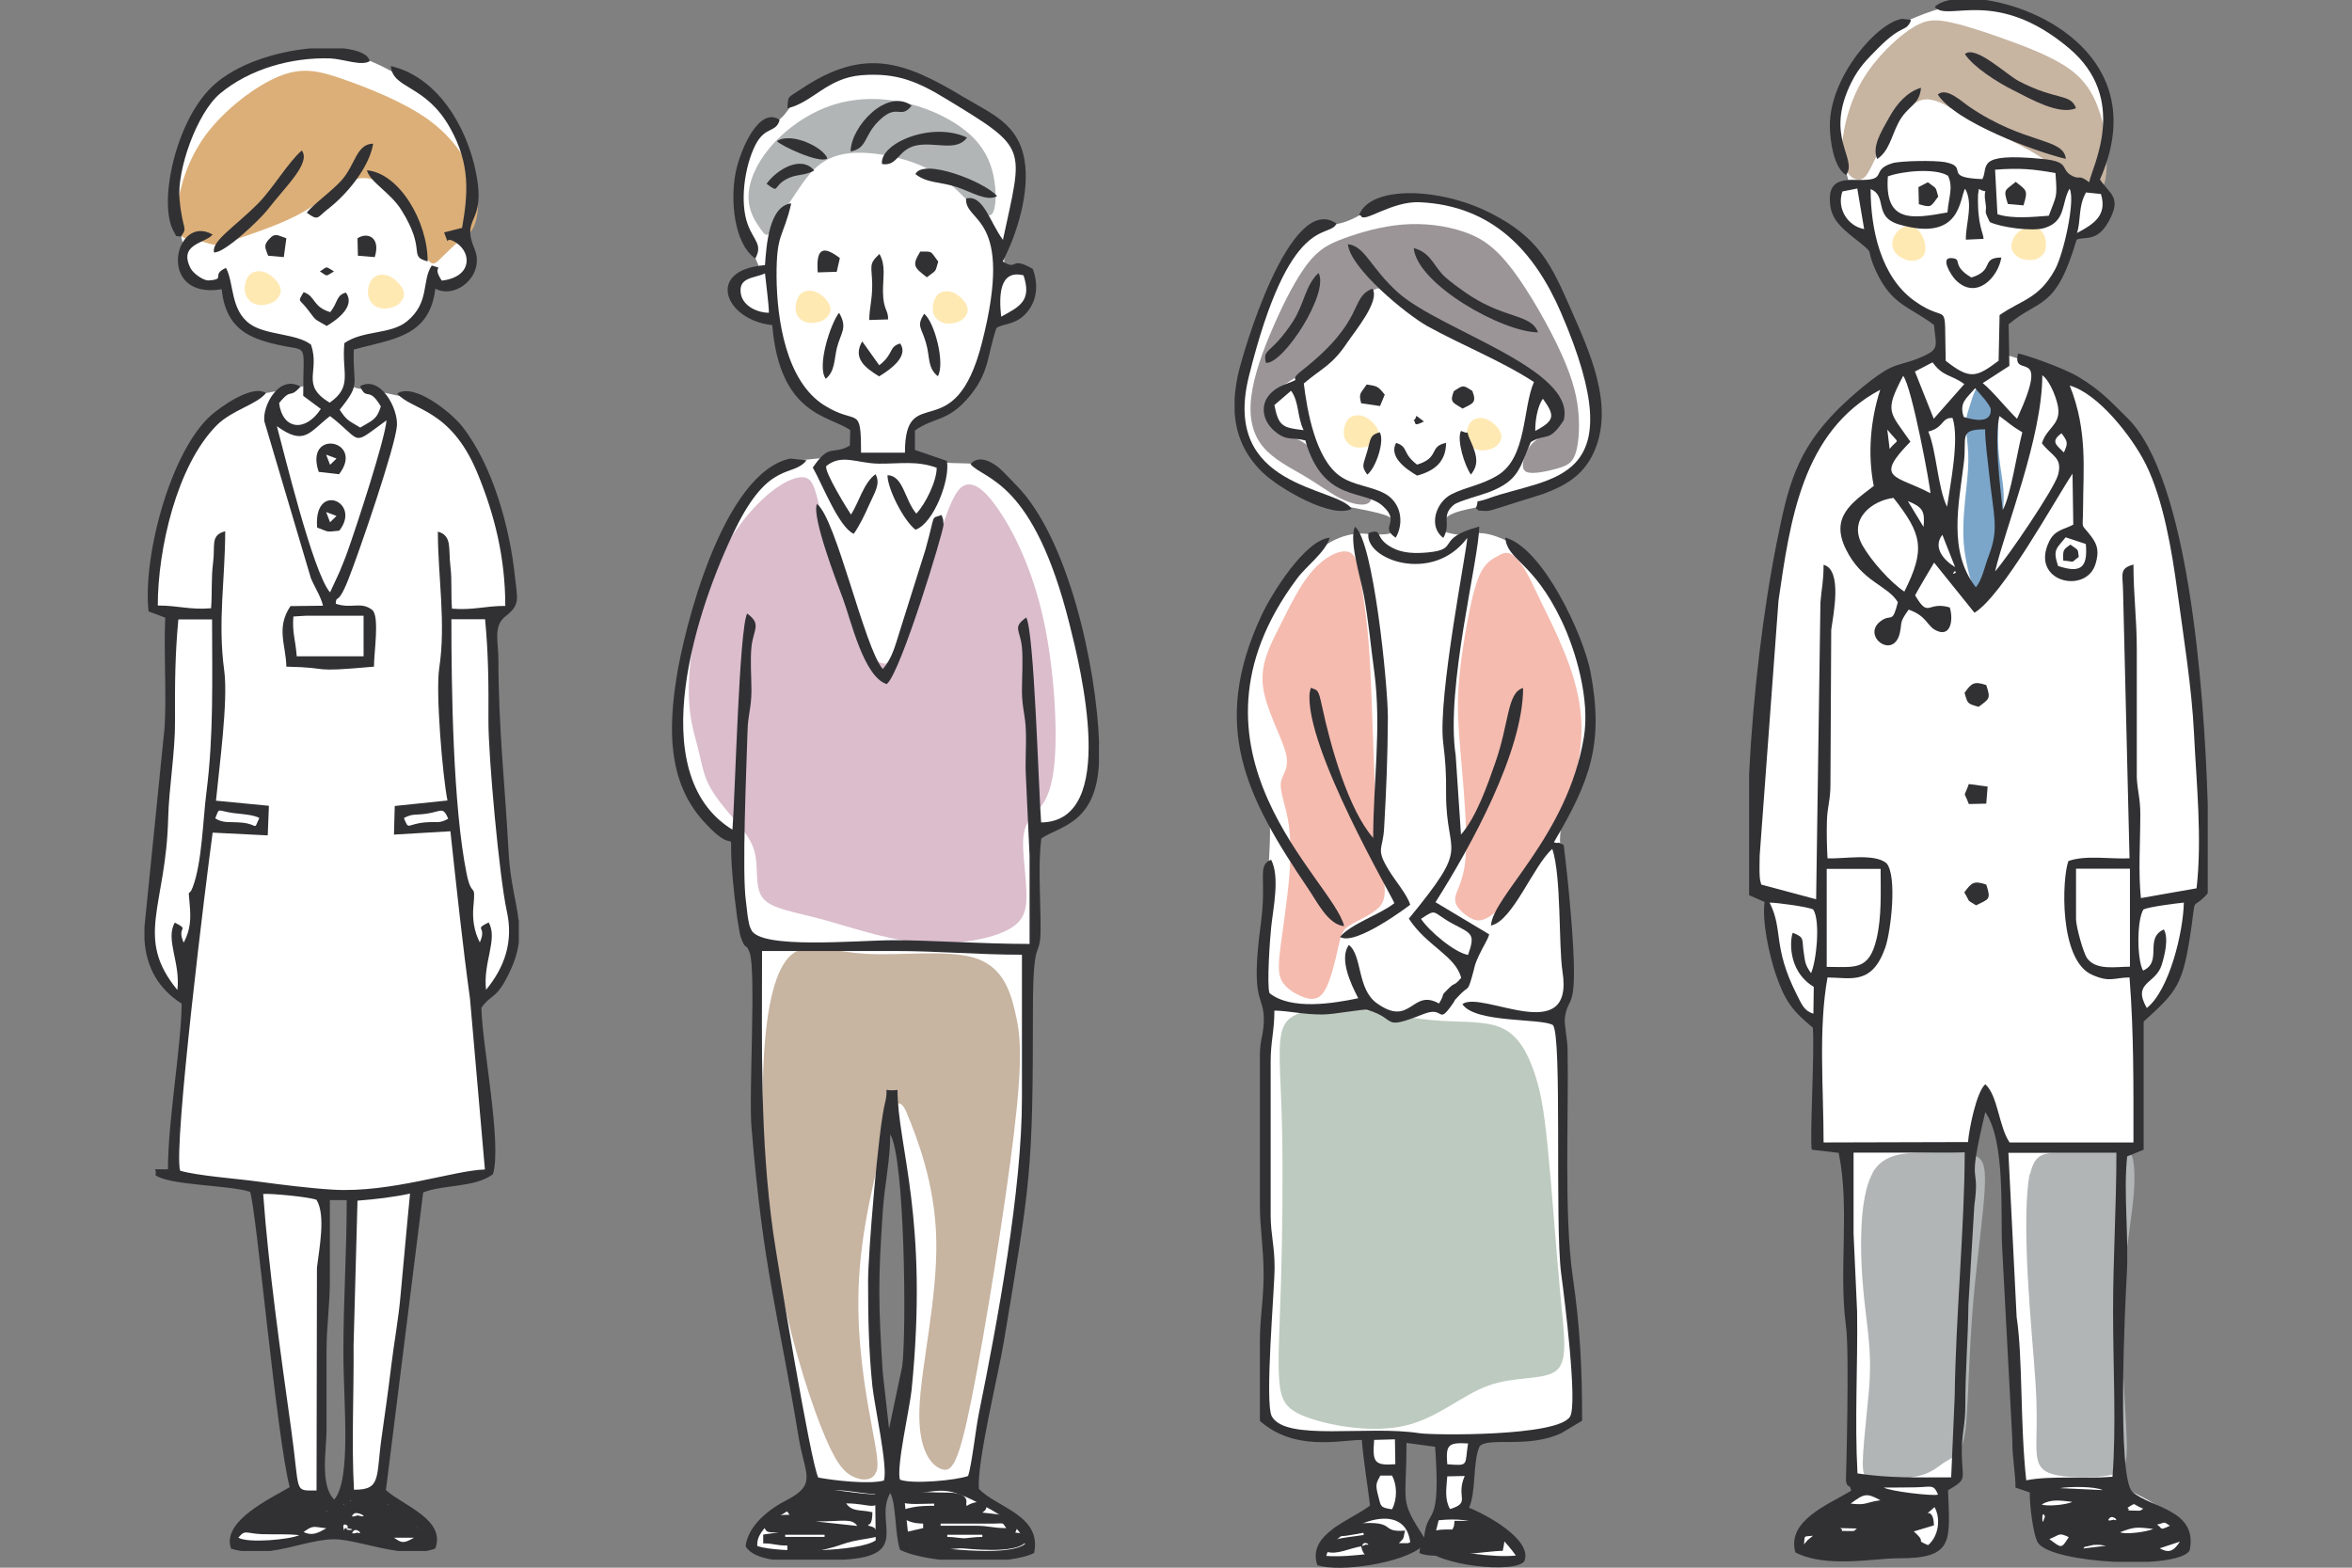 <?xml version="1.0" encoding="UTF-8"?>
<svg id="pic" xmlns="http://www.w3.org/2000/svg" width="1200" height="800" version="1.1" viewBox="0 0 1200 800">
  <rect x="0" y="0" width="1200" height="800" fill="#808080" stroke="none"/>
  <!-- Generator: Adobe Illustrator 29.7.1, SVG Export Plug-In . SVG Version: 2.1.1 Build 8)  -->
  <defs>
    <style>
      .st0 {
        fill: #9b9597;
      }

      .st0, .st1, .st2, .st3, .st4, .st5, .st6, .st7, .st8, .st9, .st10 {
        fill-rule: evenodd;
      }

      .st1 {
        fill: #c7b4a1;
      }

      .st2 {
        fill: #313134;
      }

      .st3 {
        fill: #7ba6ca;
      }

      .st4 {
        fill: #ffe9b3;
      }

      .st5 {
        fill: #f5bbaf;
      }

      .st6 {
        fill: #fff;
      }

      .st11 {
        fill: none;
      }

      .st7 {
        fill: #dbbdcc;
      }

      .st8 {
        fill: #b1b5b5;
      }

      .st9 {
        fill: #dcaf78;
      }

      .st10 {
        fill: #bdcabf;
      }
    </style>
  </defs>
  <rect class="st11" width="1200" height="800"/>
  <path class="st6" d="M664.7,251.6c-3.5-1.6-9.6-4.5-14.7-8.3-5.1-3.9-9.3-8.8-12.2-14.9-2.8-6.1-4.3-13.3-4.5-21.4s1-16.9,4.7-28.7c3.7-11.8,9.8-26.4,14.5-37s7.8-17,12-20.7c4.2-3.8,9.5-4.8,13.8-5.6,4.2-.7,7.4-1.1,13.2-4,5.8-2.9,14.2-8.4,23.8-10.2,9.7-1.8,20.5,0,30.9,4.1,10.4,4.1,20.2,10.6,29.1,19.4,8.9,8.8,16.9,20,23.9,33.6,7,13.6,12.9,29.6,15,42.2,2.1,12.5.3,21.6-3.4,28.4-3.7,6.9-9.2,11.6-17,15.8s-17.7,7.7-24.2,9.9c-6.5,2.2-9.5,3-11.3,3.5-1.8.5-2.5.7-6,1.4s-10,2-13.2,4.1c-3.2,2.1-3.3,5.1-2.7,6.7.5,1.6,1.7,1.9,3.4,2.2,1.7.4,4,.9,6.3.8,2.3,0,4.7-.6,7-.8,2.3-.2,4.6,0,8,.9,3.4,1,8,2.8,11.6,5.4,3.6,2.6,6.1,6.1,9.8,11.2,3.7,5.1,8.4,11.8,13.2,20.1,4.7,8.3,9.4,18.2,12,27.3,2.6,9,3.2,17.1,3.8,25,.5,7.9,1,15.5-1.4,24.8s-7.8,20.2-10.7,27.1c-2.9,6.9-3.2,9.7-3.4,12.5s0,5.4.5,13.7c.6,8.3,1.6,22.2,2.2,34.3s1,22.2.6,28.7-1.3,9.2-2.1,11c-.8,1.9-1.5,2.9-1.8,4.4s-.1,3.4.3,9c.5,5.6,1.2,15,1.6,28,.4,13,.3,29.8.8,48.3.5,18.5,1.7,38.8,3.2,56.3,1.5,17.6,3.4,32.4,4,42.6s0,15.9-.2,18.7c-.2,1.9-1,3.2-2.6,3.9-2.3,1.1-6.9,3.3-14.2,4.7-7.3,1.4-17.3,2-23.5,2.4-6.2.4-8.5.5-10,.9-1.5.4-2.2,1-2.8,3.1-.6,2.1-1.1,5.6-1.8,11.1s-1.7,12.8-2.2,17.2c-.5,4.4-.6,5.9,1.7,7.6,2.2,1.8,6.7,3.8,11.8,7.2,5.1,3.4,10.7,8.2,13.7,11.2,2.9,3.1,3.2,4.5,2.2,5.6-.9,1.1-3,1.9-10,1.4s-18.7-2.2-25.3-3.4c-6.7-1.2-8.2-2-9.8-3.4-1.6-1.4-3.1-3.6-3.4-6-.2-2.4.8-5.1,2-7s2.5-3.1,3.2-4.7.7-3.5.7-9.9c0-6.5,0-17.5-.4-23-.4-5.5-1.2-5.5-4.3-5.8-3.2-.3-8.8-1-11.8-1.4-3-.4-3.4-.4-3.7.2s-.3,2-.4,8.2-.1,17.4.2,23.7c.4,6.3,1.2,7.8,2.2,9.2,1,1.4,2.3,2.7,3.2,4.8s1.7,4.8,1.6,7.2-1,4.7-5.7,6.6c-4.7,1.9-13.2,3.4-21.4,4.3-8.3.9-16.3,1-19.8.5-3.5-.6-2.6-1.8-1.8-3.5.8-1.7,1.6-3.7,4.5-6.8,2.9-3.1,8-7.1,12.3-9.8,4.4-2.7,8.1-4.2,9.9-5.2,1.9-1,2-1.6,1.3-7.8-.6-6.1-1.8-17.8-2.7-24.2-.8-6.4-1.3-7.5-3.1-7.9s-5-.2-11.7-.6-16.8-1.2-23.8-2.6c-7-1.4-10.7-3.4-12.8-6.4s-2.5-6.9-2.3-24.2,1.1-48.1,1.3-73.3c.2-25.2-.2-44.8,0-61.8.2-17,1-31.3,1.5-39.7.5-8.4.8-10.8.2-12.7s-2-3.3-3-4.3-1.5-1.8-.9-12.8c.7-11,2.5-32.4,3.5-46.9s1.2-22,1-26.3-.7-5.3-2.6-9.9c-1.9-4.5-5.2-12.5-7.6-19.2-2.4-6.7-4-12.1-4.7-18.8-.7-6.7-.4-14.7,1.7-24.4s6.2-20.9,10-29.5c3.7-8.6,7.1-14.6,12.1-21.3,5-6.7,11.6-14.1,17.8-18.6s11.8-6.1,15.5-6.7c3.7-.6,5.6-.3,8.3-.1,2.7.2,6.3.4,8.6.1,2.3-.2,3.4-.9,3.9-1.6s.6-1.5.6-2.4c0-.9,0-2-.8-3.2s-2.6-2.3-7.1-3.5c-4.5-1.2-11.9-2.5-16.7-3.5-4.9-1-7.3-1.6-9.7-2.4-2.4-.7-4.9-1.5-6.6-2.1-1.7-.6-2.7-1-6.2-2.6h0Z"/>
  <path class="st10" d="M663.1,517c-4.5,1.8-8.5,3.9-9.7,12.4-1.3,8.4.2,23.2.7,46.1s.2,53.9-.5,77.8c-.7,24-1.8,41-.9,51.6s3.9,14.9,15.7,18.9c11.8,4,32.5,7.6,49,3.6s28.8-15.7,42.2-20.4c13.4-4.8,27.9-2.6,34.2-7.4,6.3-4.8,4.4-16.7,2.3-38.9-2.1-22.3-4.4-55-6.5-75.8s-4-29.7-7.1-38.5c-3.1-8.8-7.5-17.5-15.6-21.5-8.1-4-19.9-3.2-32.1-4s-24.7-3.2-33.8-4.7c-9.1-1.4-14.8-1.8-18.1-2.3-3.3-.5-4.1-1.2-7.2-.8-3,.4-8.2,2-12.8,3.8h0Z"/>
  <path class="st5" d="M764.7,283.5c-2.5,1.2-5.9,2.9-8.7,7.7-2.7,4.8-4.8,12.8-6.9,23.7-2.1,10.9-4.3,24.9-5,36.5s.1,21.1.8,29.4c.7,8.3,1.3,15.5,1.9,22.5.5,7.1,1,14.1,1.2,20.9s0,13.5-.9,18.7-2.4,8.7-3.5,11.5-1.7,4.8-.6,7.2c1.1,2.3,3.9,5,7.1,6.8,3.2,1.8,6.8,2.8,14.8-4.6s20.2-23.4,28.7-40.5,13.3-35.3,13.3-51-4.5-29-8.8-39.6c-4.3-10.6-8.4-18.5-11.7-25.3-3.3-6.8-5.8-12.4-8.3-16.6-2.6-4.2-5.2-7-7.3-8.1-2.1-1.1-3.7-.5-6.2.7h0Z"/>
  <path class="st5" d="M687.4,281.5c-4.2-.9-11.5,2.6-17.8,9.8-6.3,7.1-11.4,17.8-16.5,27.9-5.1,10.1-10.2,19.5-8.7,31.2s9.5,25.6,11.6,33.8c2.1,8.2-1.8,10.7-2.5,15-.6,4.4,2,10.6,3.5,18.5,1.5,7.9,1.8,17.4.8,29.4-1,12.1-3.3,26.7-4.5,36.2-1.2,9.5-1.2,13.9.7,17.3s5.6,5.9,9.7,7.7c4.1,1.8,8.5,2.8,11.9-2.4,3.4-5.2,5.8-16.5,7.3-23.1,1.5-6.6,2.2-8.4,6.1-10.8,3.9-2.4,10.9-5.3,14.4-8.8,3.5-3.5,3.3-7.6,2.9-12.7-.4-5.1-1-11.1-1.9-17.7-.9-6.6-2.1-13.8-2.9-31.5-.9-17.7-1.5-46-2.7-65.7s-3.2-31-4.6-39.4-2.5-13.8-6.6-14.7h0Z"/>
  <path class="st0" d="M695.9,252c-3-1.1-8.1-2.2-11.8-3.6-3.7-1.4-6-3.2-7.8-5.3-1.7-2.1-2.8-4.4-4.1-7.2s-2.7-6.2-5.1-8.5c-2.5-2.3-6-3.7-9.4-5.1-3.4-1.5-6.8-3.2-8.9-5.9-2.1-2.7-3-6.5-2.3-9.7s2.9-5.9,5.5-8.1c2.6-2.1,5.6-3.7,10-6.6,4.4-2.9,10.1-7.1,15.9-13.6,5.8-6.4,11.7-15,15.9-21.1,4.1-6.1,6.5-9.8,9.1-10.1s5.5,2.7,14.6,8.5c9.2,5.8,24.6,14.2,36.8,20.6,12.3,6.4,21.4,10.6,27.6,15.2,6.2,4.6,9.3,9.4,10.8,13.9,1.5,4.5,1.5,8.6-.8,11.9-2.2,3.3-6.6,5.8-9.5,8.4s-4.1,5.6-4.9,8.6-1.1,6,2.2,6.8c3.3.8,10.3-.7,15.1-2.1,4.8-1.4,7.3-2.7,8.9-7.2,1.6-4.4,2.3-12,1.7-20.2-.6-8.2-2.5-17.1-8.6-30.7s-16.5-31.9-25.2-43.4c-8.8-11.5-15.9-16.3-25-19.3-9.1-3.1-20.2-4.5-31.1-3.6s-21.8,4.1-29.7,7-13,5.6-18.7,13c-5.7,7.4-12,19.5-17.4,32-5.5,12.5-10,25.2-11.3,35.9-1.3,10.6.7,19.1,6,25.5,5.3,6.4,14,10.7,21.1,14.9,7.1,4.2,12.5,8.3,17.4,10.9,4.9,2.6,9.1,3.7,12,3.7,2.8,0,4.2-1.2,4.5-2.3.3-1.1-.5-2.1-3.4-3.1h0Z"/>
  <path class="st4" d="M748.5,224.3c-.7-2.7,0-6.5,1.7-8.7s4.7-2.7,7.3-2c2.6.7,4.9,2.6,6.4,4.4,1.5,1.8,2.3,3.6,2.1,5.3s-1.3,3.4-2.7,4.4c-1.3,1.1-2.8,1.6-4.6,1.9-1.7.3-3.6.4-5.6-.3-2-.8-4-2.4-4.7-5.1h0Z"/>
  <path class="st4" d="M685.9,222.9c-.7-2.7,0-6.5,1.7-8.7s4.7-2.7,7.3-2c2.6.7,4.9,2.6,6.4,4.4s2.3,3.6,2.1,5.3-1.3,3.4-2.7,4.4c-1.3,1.1-2.8,1.6-4.6,1.9-1.7.3-3.6.4-5.6-.3-2-.8-4-2.4-4.7-5.1h0Z"/>
  <path class="st2" d="M734,775.8c19.3-2,29,3.6,39.4,18-11,1.2-32.4-1.8-42.5-5.5l3.1-12.5h0ZM676.7,794c2.6-13,39.8-31.5,42.8-7-8.3,5-30.7,7.9-42.8,7h0ZM717.5,736.3l14.7,2c3.1,43.2-4,29.8-5.6,46.3-12.9-20-9-16.4-9-48.3h0ZM704.3,753h5.9c2.7,4.9,2.7,12.2,0,17.2-6.1-.9-5.6-1.4-7-6.7-1.5-5.8-1.2-6.4,1-10.4h0ZM739.8,770.1c-2.8-5.1-1.9-10.1-1.4-16.7l8.9-.2c-4.8,11,3.5,13.5-7.5,16.9h0ZM701,734.8l10.7-.3.2,12.7c-10.9.8-11.7-1.1-10.8-12.5h0ZM738.4,747.2c-.8-9.9.4-11.2,10.6-10.6-1.8,11.3.7,11.5-10.6,10.6h0ZM725,468.9c8.4-5.6,5.3-3.4,16.2,2.5,9.6,5.1,11.7,5,7.8,15.9-6.9-1.2-19.9-12.2-24-18.4h0ZM792.8,429.8c18.5-31.3,25.6-50.4,18.7-86.8-3.6-18.9-24.3-63.4-43.5-68.7,1,11.9,14.1,11.8,28.7,42.4,7.4,15.5,14.6,40.5,11.4,59.5-8.4,50.6-46.5,81-47.4,96.1,11.1-2.2,21.7-30.8,31.3-39.1,4.7,14.3,3.1,48.8,5.2,62.7,6.1,39.1-41.1,9.2-51.1,16.5,6.3,9.8,40.5,7.1,46.2,10.7,4.8,5.5.9,101,4.2,126.7,1.8,13.3,8.4,66.2,4.6,73-5.8,10.4-70.2,9.6-76.7,8.6-26.5-4.2-68.3,4.3-75.5-8.6-3.8-6.8,1.5-65.7,1.4-76.2,0-10.7-1.9-16.2-2-26.1v-78.7c0-10.4,1.9-15.6,1.9-26.1,8.1.2,14.3,2,24.3,2,6.8,0,20.7-3,23.2-2.3,15.9,4.6,6.4,10.8,28.8,2,10.5-4.1,6.9,5.8,14.2-4.5,3.7-5.2-.8,0,3.2-4.3,5.5-6.1,4.7-1.9,7-9.8,1.7-5.5.9-5.3,3.7-11.3,2.2-4.7,4.5-8,5.2-10.7l-27.4-16.4c18-28.3,44.7-76.9,44.7-109.3-8.2,2.2-7,17.7-14.2,38.1-3.9,11.2-9.6,27.7-17.5,36.7l-2.7-40.4c-5.3-34.8,12-100.2,12-116.8-23,6.3-9.3,11.6-26.2,13.2-6.2.6-12.9.5-18.2-2.4-9.8-5.2-4.1-10.1-12.1-7.5-2.3,13.4,32.6,26.4,50.4,2.5.1,4.8-15.1,81-12.3,104.3,1.2,9.9,1.6,15.3,1.5,26.5,0,32.7,13.2,24.2-19,63.5,9.1,14,23.8,18.9,26.7,30.2-3.8,4.5-3,2.1-6,5-5.5,5.4-1.5,1.8-5.3,8.1-14-7.9-14.2,12.5-31.8-.2-10.1-7.3-7.3-24.3-14.2-29.7-5.1,6.9,1,20,4.8,27.2-12.8,2.7-34.3,6.2-45.3-2.6-1.4-4.3.2-27.7.9-34,1-9.4,4.5-25.6-.1-34.1-7.3,3.1-2.1,9.1-5.2,32.5-5.7,42.3,1.9,35.8,1.5,49.9-.2,7.4-1.8,8.6-2,16.9v76.8c0,12.1,1.9,21.9,1.9,35.5,0,13.7-2,22.2-1.9,35.5,0,13.1,0,26.2,0,39.3,17.8,15.7,40.7,9.8,52,9.7.9,11.1,2.9,22.6,4.2,33.5-9.7,7.5-32.3,14.5-26.9,30.4,11.5,3.9,44.3-1.1,53.6-9.7,7.3,10.2,47.8,14.2,52.1,7.6,4.1-10.9-19.3-23.6-28.3-27.2,3.7-7.8,1.8-23.5,5.4-31.3,4.3-5,24.7,1.3,41.8-6.8l10.5-6.3c0-27.2-1-47.4-4.8-73.7-4.5-31.3-2-81-2.6-115.3,0-5.6-1.8-12.9-1.4-16.4,1.6-13.2,7.4-.2,3.1-52.6-1-11.7-2.2-24.1-3.7-35.8-4.6-2.4-1.5-.2-5-1.4h0Z"/>
  <path class="st2" d="M700.7,427.7c-12.8-14.5-21.9-47.1-26.2-67.3-1.9-8.8-2.1-8-5.6-9.4-.2.4-.4.6-.4,1.2,0,.6-.3.9-.3,1.2-2.8,27.7,42.9,105.5,43.2,107.5-7.1,5.7-22.2,10.5-27.7,17.2,7.8,5,35.8-16.4,35.8-16.4-1.6-5.3-7.6-12.1-10.9-17.6-7-11.5-3-9.8-2.4-21.9,1.1-19.2,1.8-36.2,1.9-56.1,0-16.5-7.4-90.5-16.8-97.3-3.2,7,2.9,26.2,4.5,34.8,2.5,13.6,3.5,25.7,5.4,39.5,3.7,28.5-.6,56.4-.6,84.7h0Z"/>
  <path class="st2" d="M693.2,109.7c.4.2,1,0,1.2.5,1.5,3.8,15.6-7.7,30.1-7,37.3,1.8,58.6,25.4,72,56.5,38,88.2-5.3,83.1-37.3,94.7-8.3,3-3.9-.8-6.2,5,2.4,1.5-.4,1,3.9,1.3,2.8.1,1.8.1,4.2-.4l25.8-8.1c11.3-4.1,20.5-9.2,26-20.8,11.4-24.2-2.4-52.8-11.2-73.1-10.3-23.5-16.5-37.2-41.7-49.8-25.8-13-61-13.9-66.6,1.3h0Z"/>
  <path class="st2" d="M783.3,219.9c-.1-4.7,1-12.5,3.9-16.4,6.1,8.5,6.3,11-3.9,16.4h0ZM782.6,195c-5.8,13.3-3.5,38.4-18.4,47.5-8.5,5.2-16.2,5.9-23.8,9.8-7.8,4-11.9,16.4-4,22.2,4.2-7.5-1.5-11.4,5.5-17,2.3-1.8,14.3-5,17.9-6.4,15.2-5.9,15.5-12.3,21.2-25.5,7.8-4.8,9.2.6,16.8-11.1,6.8-26.1-62.7-45.8-84.4-65.1-14.2-12.7-16.9-23.8-25.7-24.8,1.1,12.3,29.9,35.9,40.5,41.8,18.1,10,37.8,17.7,54.5,28.6h0Z"/>
  <path class="st2" d="M685.8,472.6c-5.6-23.5-90-89.2-24-177.4,4.8-6.5,14.6-13.5,16.6-20.8-12.7,1.2-29.7,28.7-34.9,39.9-26.1,56.2-8,92.1,24,139.3,4.5,6.6,10.2,18.4,18.3,19h0Z"/>
  <path class="st2" d="M650.1,206.8l8.6-7.4c4.2,5.7,3,13.1,6.4,20.1-10.6-1.2-12.8-1.9-14.9-12.8h0ZM666,224.9c9.3,32,29.8,24.4,39.6,33.4,9.3,8.5-2.1,10.3,6.5,16.1,4.3-7.4,3-17.9-5.7-22.6-7.2-3.8-16.1-4.1-22.8-8.9-12.4-8.8-16.7-33.2-18.4-47.2,9.5-8.1,14.3-9.1,22.2-20.9,4-6,16.9-21.3,12.8-27.5-12,4.8-3,15.9-36,41.8-8.1,6.4,1.8,3.1-8,6.8-15,5.6-13.4,17.9-5.8,24.2,6.2,5.2,8.5,2.8,15.8,4.7h0Z"/>
  <path class="st2" d="M689.6,259.6c-7.7-11.4-66.7-10.3-52.4-67.6,21-84.4,41-69.7,44.7-77.9-23.8-16.8-48.2,67-50.4,77.7-.8,4-1.4,8-1.6,11.8v6.6c.7,11.4,4.9,21.9,14.4,31,8.4,8.1,35.5,23.9,45.4,18.4h0Z"/>
  <path class="st2" d="M784.7,169.6c-3.4-9.2-15.8-6.8-34-18.3-3.5-2.2-12.3-8.5-14.8-11.3-5-5.6-6.5-11.2-14.6-13.4,1.7,18.5,45.4,43,63.5,43h0Z"/>
  <path class="st2" d="M645.9,185.2c9,.6,32.5-35.9,26.8-45.9-6.7,6.2-7.3,15.9-13,24.7-11.3,17.3-15.7,13.6-13.8,21.2h0Z"/>
  <path class="st2" d="M723,242.7c8.9-2.4,14.7-7,14.8-16.7-9,1.8-3,7.5-14.8,11.1-7.8-5.9-4.2-9-10.7-11.1-3.7,6.8,4.2,12.9,10.7,16.7h0Z"/>
  <path class="st2" d="M750.5,242.2c3.5-4.7,3.8-8.4-.3-17.4-3.3-7.1,1.3-2.2-4.8-4.9-2.3,4.6,1.9,17.9,5.1,22.3h0Z"/>
  <path class="st2" d="M697.6,242.2c4.6-3.6,9-17.7,6.3-21.6-5,1.4-4.5,3.1-6.3,9.6-2,7.1-3.3,7.5,0,12h0Z"/>
  <path class="st2" d="M694.5,205.8l9.6,1.4,2.4-5.8c-3.6-4.5-3.8-4.3-9.2-5.2-3.2,4.8-4.2,4.3-2.8,9.7h0Z"/>
  <path class="st2" d="M741.8,199.5c-2.3,5.8-.7,5.8,4.4,9,5.4-2.7,7.3-3,5-9-4.8-3.1-4.5-3.1-9.3,0h0Z"/>
  <path class="st2" d="M721.2,214.5c1.7,1.1-.8,3.6,5.3.6-6.2-4.8-2.6-2.2-5.3-.6h0Z"/>
  <path class="st2" d="M741,780.5c-5.9,0-6.6,0-11.2,1.1.5,6.5,2.5,2.8-1.3,5.3-3,2-3.8-.4-4.3,5.6,6.7,3.7,34.5-1.1,42.5-1.1,2.9-13.3.1-15.1-12.9-15.3h-11.7c-.2,2.5-.2,2.8-1.1,4.4h0Z"/>
  <path class="st2" d="M695.5,787.8c1-1.3,4.5,1,1.3.4,0,0-2.9,1.7-1.3-.4h0ZM719.9,791.7l-19.4,3.1c-3.4,0-5.2-1.6-6-5.7-6.2,1-12,4.4-17.7,2.8-.5-7.2,7.7-6.8,19-8.6l-.2-1.1c-5.4.9-11.7,2.5-15.6,1.4,0-2-1.8-4.7,6.9-5.6,28.3-3.2,15.5,4.2,30,3.1-1.2,4,.1,3.3-3.2,6.4h5.3c0,0,.7,4.2.7,4.2h0Z"/>
  <path class="st6" d="M375.1,146.5c.2-1.9.8-4.5,2.5-6.1,1.7-1.6,4.7-2.3,6.7-2.6s3.1-.2,3-1.2-1.2-3-2.8-7-3.8-9.8-5.1-16.2-1.8-13.2-1.6-19.6c.1-6.4.9-12.2,3.1-17.2,2.2-4.9,5.8-8.8,9.1-11.2s6.3-3.1,8.8-5.4,4.5-6.2,8.3-9.6c3.8-3.5,9.3-6.5,15.6-8.9,6.4-2.5,13.5-4.5,20.7-5.3,7.2-.8,14.3-.5,21.9,1.9,7.5,2.4,15.5,6.9,23.1,11.7,7.6,4.7,14.8,9.7,19.9,13.7,5.1,4,8.2,7.1,10.4,11.8s3.5,11.2,3,17.8c-.5,6.6-2.8,13.3-4.5,19s-2.9,10.4-3.7,13.6c-.8,3.2-1.2,5-1.2,6.8s.5,3.7,2.2,4.5,4.9.6,6.9.9c2.1.3,3.1,1,3.8,2.8.7,1.8,1,4.7-.1,8.1s-3.5,7.5-5.4,9.8-3.2,3.1-4.5,3.7c-1.3.6-2.7,1.1-4.3,1.7-1.6.6-3.4,1.2-5.7,6.2s-5,14.3-8,20.9c-2.9,6.6-6,10.5-10.7,14s-11,6.7-14.7,8.6-5,2.5-5.8,3.6c-.8,1.1-1,2.8-1.3,5.1-.2,2.4-.5,5.4-.6,6.9,0,1,.3,1.6,1.1,1.9,1.2.4,3.6,1,5.9,1.8,2.3.8,4.5,1.6,6.8,2.2,2.2.6,4.5.9,7.8,1.1,3.3.1,7.7.1,11,.4,3.2.3,5.3.9,9.4,3.8s10.3,8.1,16.6,17.6,12.8,23.3,17,33.5c4.2,10.2,6.2,16.8,8.5,26.7,2.3,9.9,5,23.2,6.8,33.4,1.7,10.2,2.5,17.4,3,25s.6,15.8-.4,21.9-3.3,10.2-6.8,13.6c-3.5,3.5-8.4,6.3-12,8.1-3.6,1.8-6,2.5-7.5,3-1.6.5-2.4.7-2.8,1.4s-.3,1.9-.2,9,0,20.3.2,29c0,8.6.2,12.8,0,15.5-.2,2.8-.7,4.1-1.5,4.8-.8.7-1.8.7-2.4,1.2-.5.6-.5,1.7-.4,7,0,5.3.3,14.8.6,26s.9,24.1.3,39.7c-.6,15.6-2.2,33.9-3.8,50.2-1.6,16.3-3,30.5-5.8,47.4-2.8,16.9-6.9,36.4-10.2,53.2-3.3,16.8-5.8,31-7.1,38.9-1.4,7.9-1.6,9.4-2.1,10.2s-1.5.8-2,1.3c-.5.5-.5,1.4.8,2.6,1.3,1.2,4.1,2.5,8.3,4.8,4.2,2.2,9.8,5.3,14.1,8.4,4.2,3.1,7,6.2,8.5,9,1.5,2.8,1.8,5.3,1.3,7-.4,1.7-1.5,2.7-4,3-2.4.4-6.2.2-12.2.5-6,.2-14.3.9-22.2.7-7.9-.2-15.5-1.2-19.8-2.2s-5.4-1.8-6.2-2.8-1.5-1.9-2-6.3c-.5-4.3-.9-12-1.1-16.7s-.2-6.2-1.2-7c-1-.8-2.9-.7-4.5-.7-1.6,0-2.7,0-3.3.4s-.6,1.5-.5,6.1c0,4.6.3,12.8,0,17.7-.3,4.9-1.2,6.5-5.5,7.7-4.3,1.1-12.1,1.7-19.5,2.1-7.4.4-14.4.6-20.9.3s-12.4-.9-15.8-2c-3.4-1.1-4.2-2.6-4.7-4-.5-1.4-.7-2.6.2-4.2,1-1.6,3-3.5,8.1-7s13.2-8.7,17.7-12c4.5-3.3,5.5-4.6,5.6-5.5.1-.9-.6-1.2-1-1.7-.4-.4-.4-.8-1.6-7.5-1.1-6.7-3.3-19.8-6.5-37.6s-7.4-40.6-10.6-61.8c-3.3-21.2-5.6-41-7.1-60.7-1.5-19.8-2-39.5-2.2-57-.2-17.5,0-32.8,0-40.9,0-8.1-.2-8.9-1-9.3-.8-.4-2.3-.5-3.1-.9-.8-.5-1-1.4-1.9-7.2-.8-5.8-2.3-16.5-3-23.8-.7-7.3-.8-11.1-.8-13.9,0-2.8,0-4.7-.8-5.9-.9-1.2-2.6-1.8-5.1-3.9-2.6-2.1-6-5.9-9.5-10.2-3.5-4.4-7-9.3-9.4-14.1-2.4-4.8-3.7-9.5-4.8-14.7-1.1-5.3-2.1-11.1-1.6-19.5.4-8.4,2.3-19.2,4.1-28.4,1.9-9.2,3.7-16.6,6.5-26.6,2.8-10,6.6-22.5,10.7-33s8.4-18.9,13.1-25.1c4.7-6.2,9.7-10.1,13.8-12.8,4.1-2.7,7.2-4.1,9.6-5s4-1.4,7-1.8c3-.4,7.5-.7,11.2-1.1,3.8-.4,6.8-.8,9.4-1,2.6-.2,4.7-.2,5.5-.7.9-.6.5-1.7.3-4.3-.2-2.6-.2-6.6-.5-8.9s-.8-2.7-2-3.3c-1.2-.6-3.3-1.2-6.7-2.5-3.4-1.3-8.2-3.1-12-6-3.8-2.9-6.5-6.8-9.4-12.1-2.9-5.3-5.9-12-7.6-17.5s-2.1-9.9-3.1-12.1c-1-2.2-2.6-2.4-4.3-2.8-1.8-.4-3.7-.9-6.1-2.3-2.4-1.4-5.3-3.6-7-5.3s-2.4-2.9-2.7-4.2c-.3-1.3-.4-2.7-.1-4.6h0ZM452.8,736.4c-.8-3.2-1.8-7.3-2.8-13.2-1-5.9-2-13.5-2.9-22.6-.9-9.1-1.7-19.6-1.4-35.2.3-15.6,1.7-36.2,2.9-52.4,1.2-16.2,2.2-28,3.1-34.2.9-6.3,1.7-7,2.8-5.8,1.1,1.2,2.5,4.4,4.4,14.1s4.2,26,5.2,41.6c1,15.6.7,30.4,0,43.9s-1.7,25.4-3.3,37.1c-1.6,11.6-3.8,22.9-5.2,27.5s-2,2.4-2.8-.8h0Z"/>
  <path class="st8" d="M398.6,110.1c2.6-4.3,5.7-9.1,9.2-14.2s7.5-10.5,13.1-13.8c5.6-3.3,12.7-4.7,22.2-4s21.3,3.4,30.2,8c8.9,4.6,14.9,10.9,19.2,15.1,4.3,4.1,7,6,9.1,7.4s3.9,2.2,5.1-.3c1.2-2.5,1.8-8.4.7-15.6-1-7.2-3.8-15.6-11.4-23-7.6-7.4-20-13.9-33.2-17-13.2-3.2-27-3-39.5,1.4-12.5,4.4-23.6,12.9-30.9,21.7-7.2,8.8-10.6,17.8-10.5,24.9,0,7.1,3.5,12.3,5.7,15.5,2.2,3.2,3.2,4.4,4.7,3.2,1.5-1.2,3.6-4.9,6.2-9.2h0Z"/>
  <path class="st1" d="M447.1,750.9c-1.6,4.8-7.2,5-12.1,2.5-5-2.5-9.3-7.8-16.4-26-7.1-18.2-16.9-49.5-22.7-84.2-5.8-34.7-7.7-72.9-6.3-101.5,1.4-28.6,6.1-47.7,14.2-54.5s19.9-1.6,37.6-.5,41.5-2.2,55.5,2c14,4.2,18.3,15.8,21,27.6,2.8,11.7,4,23.6-.5,61.4-4.5,37.8-14.8,101.7-21.6,135.7-6.8,34-10.2,38.1-15.4,36.3s-12.1-9.5-11.3-30.9c.8-21.4,9.2-56.4,8.6-85.7-.5-29.3-10.1-52.9-14.9-64.8-3.2-7.9-6.2-6.7-9,3.6-4.2,15.4-12.8,46.2-15.1,74.7-2.4,28.5,1.4,54.6,4.5,72.4,3.1,17.8,5.6,27.2,4,32h0Z"/>
  <path class="st7" d="M410.9,243.7c-4.6-1.1-13.3,2.8-22.7,11.9-9.5,9.1-19.7,23.4-26.5,41.2s-10,38.9-10.3,53.7c-.2,14.8,2.6,23.2,4.4,30.1,1.8,6.9,2.6,12.4,4.8,17.7,2.3,5.3,6,10.4,11,16.3s11.5,12.4,13.5,20.5c2,8.1-.3,17.8,4.2,23.3,4.5,5.5,15.9,6.9,30.3,10.8s31.8,10.1,49.2,11.8c17.4,1.6,34.6-1.4,44-5.8,9.4-4.4,10.9-10.1,10.9-18s-1.5-17.8-1.7-25c-.2-7.2,1-11.5,4.5-15.5s9.3-7.5,11.3-25.5c2-18,.1-50.4-5.6-75.9-5.7-25.5-15.2-44.2-22.8-55.3-7.6-11.1-13.4-14.5-17.8-12.1-4.4,2.4-7.5,10.7-12.7,26.2-5.1,15.6-12.2,38.4-17.3,50.9s-8.1,14.4-11.7,13.4-7.6-5-13.3-19.1c-5.6-14-12.7-38.1-16.6-53.2-3.9-15.1-4.6-21.3-9.2-22.4h0Z"/>
  <path class="st4" d="M476.2,159.6c-.7-2.7,0-6.5,1.7-8.7s4.7-2.7,7.3-2c2.6.7,4.9,2.6,6.4,4.4,1.5,1.8,2.3,3.6,2.1,5.3s-1.3,3.4-2.7,4.4c-1.3,1.1-2.9,1.6-4.6,1.9-1.7.3-3.6.4-5.6-.3-2-.8-4-2.4-4.7-5.1h0Z"/>
  <path class="st4" d="M406.2,159.3c-.7-2.7,0-6.5,1.7-8.7s4.7-2.7,7.3-2c2.6.7,4.9,2.6,6.4,4.4,1.5,1.8,2.3,3.6,2.1,5.3s-1.3,3.4-2.7,4.4c-1.3,1.1-2.9,1.6-4.6,1.9-1.7.3-3.6.4-5.6-.3-2-.8-4-2.4-4.7-5.1h0Z"/>
  <path class="st2" d="M386.4,789c-1-9.9,14.6-17.4,22.5-21.8,17.8-10,18.6-6.2,37.6-4.7l.3,23.5c-8.1,6-49.5,6.6-60.3,3h0ZM560.7,379.6v9.7c-1.4,31.5-20.8,32.4-29.4,38.6-1.8,13-.3,32.5-.4,46.4-.1,16-3.9,1.5-3.9,41,0,83-1.2,87.4-14.7,168.6-2.9,17.6-13.8,61.5-12.9,75.8,8.8,9.6,32.3,13.4,28.2,32.8-3.2,1.6-7.8,2.7-13.2,3.4h-35c-8.2-1-15.6-2.7-20.2-5-2.7-8-1.9-23.7-5-29-8.5,14.8,11.3,32.2-23.8,34h-36.2c-6.4-1-11.6-3.1-13.8-6.8,1.2-10.6,12.1-19.1,21-23.6,15.7-8.1,9.2-13.2,6.2-31.3-11-66.6-18.1-85.4-24.2-159.1-1.4-16.4,2.4-79.9-.9-88.9-2.2-6-1.8,0-4.7-8.4-.3-.8-1.5-8.3-1.7-9.5-8.3-62.9,5.7-23.5-17.6-49.7-18-20.3-17.3-47.3-13.4-72.4,3.8-24.9,23.5-104.8,58.1-112.2l8.3.9c-7.1,9-18.9-.4-36.2,34.8-19.2,38.9-48.3,125-1.6,153.7,1.4-17.6,3.4-102.2,7.5-110.3,7.6,5.5,3.1,8.1,2.2,17.1-.7,6.9,0,15.4,0,22.5-.1,8.9-1.8,12-2,20.4-.6,19.8-2.9,72.6-.8,87,.4,2.6.7,7.3,1.3,9.9.5,2.3.3,2,1.3,4.3,4.2,10.4,54.3,5.5,73,5.5s45,1.9,69.1,1.9v-44.9l-1.9-41.1c-.4-7.3.3-15.2,0-22.5-.2-8.4-1.9-11.5-2-20.4,0-7.1.6-15.5,0-22.5-.9-9.1-5-10,2.2-15.2,4.1,7.5,6.3,88,7.6,104.6,39.6-.4,20-79.2,14.6-100.7-18.5-74.4-43.7-74-50.6-82.1,0,0,3.8-6.2,13.7,1.2,2.4,1.8,7,6.9,9.4,9.3,26.8,26.8,41.2,93.1,42.5,132.3h0ZM461.2,762.6c19.5-1.5,20-4.8,37.3,4,8.9,4.5,22.9,12,24.4,21.4-9.7,7-46.9,1.4-59,.2l-2.7-25.5h0ZM454.2,578.9c7.4,11.6,8.4,101,6.1,118.4l-6.7,31.8-3.2-28.6c-2.3-35.2-2.4-47.2,0-82.4.9-13.5,3.8-25.9,3.8-39.2h0ZM451.1,755.5c-7.6,2.1-25.7,0-33.6-1.5-3.8-6.8-20.8-109.6-23-124.8-6.8-48.5-5.7-94.1-5.7-143.9h67.2c23,0,42.8,1.9,65.4,1.9,0,24.3,0,48.6,0,72.9.1,46.6-12.5,114.5-22,161.3-1.5,7.2-3.7,27-5.5,31.8-5.8,2.2-28.3,4.3-34.7,1.9-2.1-5.8,5-36.8,5.9-45.8,8.8-87.8-7.1-124-7.2-153.1-8.9,1.1-3.9-3.2-6.4,6.8-3.4,13.4-8.6,77.2-8.6,90.5,0,19.3.3,35.1,2.2,53.9,1,9.5,8,41.5,5.9,47.9h0Z"/>
  <path class="st2" d="M510.8,161.6c-1.1-10.2-1.2-24.2,11.4-21.1,4.3,12.9-1.8,15.9-11.4,21.1h0ZM390.3,139.5c.5,5,2,16.1,2,20.1-5.9,0-13.2-3.4-14.3-9.6-1.5-8.7,6.9-7.9,12.3-10.5h0ZM402,55.2c12.8-3.1,20.1-15.4,37.4-16.8,18.3-1.5,29.1,3.4,43.7,12.3,42.1,25.6,38.8,23.8,28.6,71.7-6.8-9.2-10-23.3-18.8-21.1-.8,12.7,24.9,7.9,8.1,73.6-14,55-39.3,18.7-39.3,56.1h-22.4c0-25-1.8-13.5-18.8-24.2-19.4-12.2-24.1-43.6-24.3-65.5-.1-22.9,3.3-19.4,7.5-37.5-11.5,1.2-12.7,22-13.4,31.5-30.7,2.4-20.5,28.1,3.7,30.6,3.9,46.3,29.1,46,39.8,53.6l-.2,7.9c-9.2,5.2-10.1-1.7-18.9,11.2,5,8.8,13.3,30.5,20.9,33.8,3-4.3,5.6-9.7,7.8-14.7,2.9-6.5,6-10.8,3.3-15.7-6.1,4.4-8.4,14.2-12.5,20.6-1.1-1.5-14-22.2-12.6-24.8,7.9-6.4,15.8-1.3,26.7-1.2,11,.1,19.5-1.6,29.6,2.1.1,6.5-5.6,18.4-10.4,23.4-6.1-7.3-6.6-19.4-14.7-19.6,0,7,8.4,23.4,14.3,27.8,9.3-3.2,17.8-25.7,16-35.1l-16.3-5.6v-9.9c10-7.2,17.1-4,28.6-18.4,9.6-12.1,8.3-20.4,13-33.9,3.4-2.5,9.9-1.2,15.8-8.3,5.2-6.4,5.5-14.6,2.7-21.9-11.8-6.8-7.4,1.3-15.3-3.8,7.3-14,13.9-35.3,11.1-51.7-3.1-18.6-16.9-23.7-31.3-32.3-30.6-18.5-50.9-25.2-82.6-4-7.3,4.9-6.5,3.1-7.1,9.7h0Z"/>
  <path class="st2" d="M452.5,349c7.1-5.8,28.8-77.5,28.9-81.2l-.2-2.6c0-.3-.3-1-.4-1.2,0-.2-.2-.8-.4-1.2-5.8,2.3-2.7-2-8.3,17.9l-13,41.3c-2.3,7.2-3.9,14-8.7,19.4-9.3-10.5-23.9-77.3-33.6-84.2-2.8,6.4,10.2,40,13.3,48.4,4.1,11,10.6,39.8,22.3,43.5h0Z"/>
  <path class="st2" d="M385.3,132c4-7.2-.7-9.2-3.7-17.2-4.3-11.3-1.8-29.7,3.8-40.8,5-9.8,10.5-6,12.4-12.8-10.1-7.1-19.9,14.1-22.5,27-2.6,13.2-1.2,35.7,10,43.7h0Z"/>
  <path class="st2" d="M450,83.7c8.1,1.4,8.1-7.6,17.6-9.5,9.4-1.9,20.5,3.4,25.8-4-18.3-8.5-44.9,3.1-43.4,13.6h0Z"/>
  <path class="st2" d="M467,88.8c6.2,4.9,12.8,3.8,21.6,6.8,6.9,2.3,14.9,7.4,20.1,4.5-5.9-7.2-37.7-19.7-41.7-11.2h0Z"/>
  <path class="st2" d="M434,77.3c8.2-1.6,6.8-7.3,13.1-14.3,10.7-11.6,12-1.3,18-9.1-12.4-9.2-31,10.6-31.1,23.3h0Z"/>
  <path class="st2" d="M443.4,163.3l9.7-.3c.2-4.9-2.5-4.6-2.6-14.3,0-7.6,1.5-13.3-1.8-19.1-5.7,5.3-3.9,5.9-3.7,15.3.1,8.1-1.5,12.3-1.5,18.4h0Z"/>
  <path class="st2" d="M448.6,192c5.5-3.3,15.2-10.1,10.7-16.7-6,1.6-3.1,5.2-10.7,11.1l-8.7-12.2c-5,8.6,1.5,13.5,8.7,17.9h0Z"/>
  <path class="st2" d="M421.3,193.3c4.8-3.8,4.3-10.2,5.7-15.8,2-7.9,5.6-10.1,1.1-17.9-4.3,5.4-11.5,27.3-6.8,33.7h0Z"/>
  <path class="st2" d="M478.5,192c3.8-6.7-1.7-27.7-7-31.9-4.1,6.6-1.3,6.8,1,15.1,2.1,7.4.6,12.4,6,16.8h0Z"/>
  <path class="st2" d="M396.4,72c1.5,2.1,21.6,11.7,25.7,8.9-1.5-5.3-18-13.8-25.7-8.9h0Z"/>
  <path class="st2" d="M391.1,93.8c6.8,5,3,1.7,9.8-2.2,5.5-3.1,9.2-1.6,14.5-4.6-6.7-8.1-19.3-.3-24.3,6.8h0Z"/>
  <path class="st2" d="M472.9,141.5c5.3-4.1,4-2.2,5.8-8-4.3-5.7-2.6-5.1-9.2-5.1-4.3,7.1-3.2,8,3.4,13.1h0Z"/>
  <path class="st2" d="M417.2,139l9.7-.3,1.6-7c-9.5-7.3-12.1-3.8-11.3,7.3h0Z"/>
  <path class="st2" d="M400.6,783.2h20.1v1.1h-20.1v-1.1h0ZM416.2,776.4c14.2,0,18.3-1.8,21.2,2.3l-21.2-2.3h0ZM410.6,763.9c-4.3.4-7,1.8-10,3.4.4,4.9-.2,2,2.2,5.7-6.5,0-10.6.7-13.4,4.5,1.3,4.9,2,4.5,7.8,4.5l-7.8,1.1v4.5c5.7,0,6.1,1.1,12.3,1.1v4.5c7.8,0,16.8-1.8,23.2-3.6,3.4-.9,6.5-2.3,10.3-3.1,4.2-.9,8.2-1.4,12.2-2.3-.4-4.6-.6-4.6-4.5-5.7.1-.2.4-.8.5-.6,0,0,1.7,0,1.7-6.2-6.4-1.5-10.1,0-13.4-4.5,13,0,15.7,4.8,17.9-4.5-12.7,0-24.9-3.4-39.1-3.4v4.5h0Z"/>
  <path class="st2" d="M483.3,783.2h17.9v1.1c-3.7,0-7.5.6-9.1.7-2.4,0-5.1-.7-8.8-.7v-1.1h0ZM479.9,777.5h26.9c5.8,0,4.3-.9,6.6,2.3-7,0-8.7-1.2-15.6-1.2-6,0-11.9,0-17.9,0v-1.1h0ZM484.4,761.7c-19.2,0-23.9-2.4-25.7,4.5,4,2,12.1,1.1,17.9,1.1v1.1c-3.9,0-8.1.2-10.5.7-5.9,1.2-4,.6-6.3,5,3.3,2.2,5.8,3.3,11.2,3.4v2.3c-3.2.8-6.8,1.5-10,2.3.3,13.3,21.2,8.2,29.1,8,2.9,0,28.5,3.4,33.5-3.5-1-3.9-1-4.1-5.6-4.5,1.8-3.7.9-4,0-7.9-3.9-.9-12.6-1.9-16.8-2.3l1.2-1c.1-.1.4-.4.5-.6l1.5-4.1c-3.9,0-7.8,0-11.2,2.3-.7-1.5.9-3-1.6-5.1-1.4-1.2-5-1.7-7.3-1.7h0Z"/>
  <path class="st6" d="M944.5,691.4c-.3-15-.9-43.7-1.4-63.2-.4-19.5-.7-29.6-.8-35.2-.1-5.6-.2-6.6-.8-7.1-.6-.5-1.9-.5-4.4-.5-2.5,0-6.3,0-8.4-.6-2.1-.6-2.4-1.7-2.3-8.6.1-6.9.7-19.4,1.1-29.9.4-10.5.5-18.8.3-23-.3-4.1-1-4-1.9-3.8-.9.2-2.1.6-3,.4-.9-.2-1.6-.9-4.2-4.5-2.5-3.6-6.9-10-9.7-18s-4.2-17.4-5.2-24.1c-1-6.7-1.6-10.6-1.8-12.8-.2-2.2-.2-2.8-1.2-3.2-1-.4-3.1-.8-4.2-1.3s-1.1-1.3-1.2-9.3c0-7.9-.3-23-.1-35.1s.6-21.1,1.8-37.1c1.2-16,3.2-38.9,5.4-56.8,2.2-17.9,4.8-30.8,7.6-42.9s6-23.4,9-32c3-8.6,5.9-14.6,10-20.2,4.1-5.6,9.3-10.9,14-15.6,4.7-4.8,9-9.1,14.4-12.4s12-5.8,15.9-7.1,4.9-1.5,6.9-2.4c2-.9,4.9-2.5,6.5-3.6,1.6-1.1,2-1.6,2.2-4.7.2-3.1.2-8.8-.7-11.8-.8-3.1-2.5-3.6-5.2-5.1-2.8-1.5-6.7-4-10.7-7.7-4-3.7-8.1-8.7-10.8-12.8s-3.8-7.4-4.6-9.8c-.8-2.4-1.1-3.9-2-5-.8-1.1-2.2-1.7-4-2.9s-4.1-2.9-6.6-5-5.4-4.6-6.8-7.1c-1.4-2.5-1.5-5-1.1-7.3.4-2.2,1.1-4.2,2.3-5.6,1.2-1.4,2.7-2.2,3.5-2.9.8-.8.8-1.5.5-2.7-.3-1.2-.8-2.9-1.8-5.7-1-2.8-2.6-6.6-3.5-11.9-.9-5.3-1.2-12.2.5-19.1,1.6-6.9,5.2-13.8,9.2-20.2,4-6.4,8.6-12.4,13.1-16.2,4.4-3.9,8.7-5.7,13.7-7.8,5-2.1,10.5-4.4,16.1-5.8,5.5-1.4,10.9-1.9,16.7-2,5.8,0,12,.2,19.8,2.8s17.4,7.6,24.5,12.5,11.8,9.6,15.5,14.7c3.7,5.1,6.4,10.5,8,17,1.6,6.5,1.9,13.9.6,21.7-1.3,7.8-4.4,16-5.9,20.1-1,2.7-1.2,4.2-.5,4.5,1.1.4,3.2,1.3,4.8,2.8,1.6,1.5,2.7,3.5,2.6,6.4-.1,2.9-1.5,6.8-3.5,9.2-2,2.5-4.7,3.6-7.2,4.4-2.5.8-4.9,1.3-6.4,1.8-1.5.5-2,1-2.5,2.3-.5,1.2-.9,3.2-1.9,6.5-1,3.3-2.5,8.1-5.1,12.4s-6.2,8.2-9.4,10.9c-3.2,2.7-6.1,4.2-8.4,5.4-2.4,1.2-4.4,2-5.8,2.5-1.4.5-2.2.7-2.7,1.3-.4.6-.5,1.5-.5,4.8s-.2,9,0,11.9.6,2.9,2.7,3.4c2,.6,5.6,1.7,8.5,3s5.2,2.7,7.6,3.4c2.3.7,4.6.6,7.1,1.3s5.2,2,9.4,4.2,9.7,5.2,13.8,8.5,6.9,6.7,10.9,12.2c4.1,5.5,9.4,12.9,13.7,20.5,4.3,7.5,7.4,15.1,9.8,23.5s3.8,17.6,5.7,29.9c1.8,12.3,4,27.8,5.7,41.1,1.7,13.3,2.8,24.4,4,38,1.2,13.6,2.6,29.9,2.9,45.1.3,15.2-.3,29.5-.6,36.6-.2,4.8-.6,7.2-1.2,7.3-.8.1-2.5.4-3.4.5-.9.1-1.2.2-1.6,2.2-.4,2-1,6-1.6,10.8-.6,4.8-1.3,10.5-2.8,16.2-1.5,5.7-4,11.5-6.6,16.4-2.7,4.9-5.6,8.8-7.7,11-2.1,2.2-3.3,2.7-4.5,2.8-1.2.2-2.5,0-3.1.9-.6.9-.6,2.8-.3,10.7.3,8,.9,22.1,1.1,32.6s0,17.6-.5,21.1c-.5,3.5-1.4,3.5-2.9,3.5-1.6,0-3.9,0-5,.5-1.2.4-1.2,1.3-1.3,15.6-.2,14.3-.5,42-.4,69.9s.6,56.1.3,70.2c-.3,14.1-1.4,14.2-2.3,14.2s-1.7,0-2.3,0c-.6,0-.9,0,0,.6.8.6,2.9,1.8,7.3,4,4.4,2.2,11.3,5.6,16.4,8.9s8.3,6.8,10.6,9.5c2.3,2.7,3.8,4.7,4.1,6.6.4,2-.3,3.9-1.9,5.2s-4.1,2.1-6.4,2.8c-2.4.7-4.7,1.4-9.8,1.4-5.2,0-13.3-.8-21.6-1.6-8.3-.9-16.8-1.8-22.2-2.7-5.3-.8-7.5-1.5-9.1-2.5s-2.4-2.3-3.2-5.1c-.8-2.9-1.7-7.4-2.3-11.9-.6-4.5-1-9.1-1.6-11.3s-1.3-2.2-2.6-2.2c-1.2,0-2.9.1-3.7,0s-.9-.7-1.2-7c-.3-6.2-.9-18.3-1.7-35.2s-1.8-38.9-2.6-58.3c-.7-19.4-1.1-36.3-1.8-48.3-.7-11.9-1.7-18.8-2.5-23.3-.8-4.5-1.5-6.6-2.9-10.8-1.4-4.3-3.5-10.7-4.8-13.4-1.3-2.6-1.8-1.4-2.7,2.5-.8,3.9-2,10.5-3,14.6-1,4.1-1.8,5.8-2.3,8-.5,2.2-.6,5-.9,12-.3,7-.8,18.4-1.9,41.7-1.1,23.3-2.7,58.4-3.7,79.8s-1.3,29-1.5,32.8c-.1,2.5-.5,3.8-1.3,3.8-1.1,0-3.3,0-4.3.4-1,.5-.9,1.4-1,5.2s-.2,10.4-.5,15.5c-.3,5.1-.6,8.7-1.8,10.8-1.2,2.2-3.2,3-6.8,3.6-3.6.7-8.8,1.2-18.3,1.3-9.5.1-23.4-.1-31.8-.4-8.4-.3-11.3-.6-12.9-1.6-1.6-1-1.8-2.6-1.8-4.2s0-3.1,1.2-4.8c1.2-1.7,3.4-3.4,7.4-6.2,4-2.8,9.7-6.6,14.7-9.7,5-3.1,9.5-5.4,12.2-6.8,2.8-1.4,4-2,4.1-2.5s-.6-.9-2.3-1.1c-1.7-.2-4.3-.3-6.1-.3s-2.9,0-3.6-1.9-1-5.5-.9-13.3c0-7.8.5-19.7.7-26.2.2-6.6.2-7.8-.1-22.8h0Z"/>
  <path class="st8" d="M955.5,598.5c-5.8,10.2-6.5,30.6-5.7,47.6.8,17,3.3,30.6,4,42,.8,11.5-.1,20.8-1.2,31.1-1,10.3-2.2,21.5-2.2,27.8,0,6.3,1.3,7.5,7,7.9,5.7.3,15.9-.3,22.2-1.9,6.3-1.7,8.8-4.3,11.9-6.4,3.1-2,6.9-3.4,9.1-8.1,2.2-4.7,2.8-12.7,3.4-25.7.6-13,1.2-31,3-51,1.8-20,4.9-42.1,5.6-54.8.7-12.8-.9-16.2-6.3-17.8-5.4-1.5-14.5-1.2-24.5-1-9.9.2-20.7.2-26.5,10.4h0Z"/>
  <path class="st8" d="M1035.6,599c-2.3,10.8-2.1,32.3-1,52.7,1.1,20.4,3,39.8,3.9,53.5s.6,21.9.5,28.4c-.1,6.5-.1,11.3,1.9,14.5,2,3.2,6.1,4.7,13.5,5.4s18.1.5,24.1-1.2c5.9-1.7,7.1-5,6.5-19.8s-2.9-41.2-2.3-63.9c.6-22.7,4.1-41.8,5.5-54.6s.7-19.2,0-22.5c-.7-3.2-1.4-3.2-8.1-3.2h-28.2c-8.8,0-13.7,0-16.1,10.8h0Z"/>
  <path class="st3" d="M1007.5,199.9c-.9,1.8-1.9,5.3-2.8,8.1-.9,2.9-1.7,5.1-1.6,9,0,3.9.9,9.5,1.1,14.7.2,5.2-.2,10.1-1,17.7-.8,7.6-2,18-1.3,27.8.8,9.8,3.5,19.1,5.1,23.5,1.6,4.4,2.1,4,4.4-1.7,2.3-5.6,6.3-16.5,8.3-23.8,2-7.3,2.1-11.1,2.3-14.6s.5-6.7.1-11.4c-.4-4.7-1.6-10.9-2.2-16.5-.6-5.6-.5-10.5-.5-14.3,0-3.8,0-6.5-.6-8.6-.5-2.1-1.4-3.6-3-5.4-1.6-1.9-3.8-4.1-5.2-5.2-1.5-1.1-2.2-1.1-3.1.6h0Z"/>
  <path class="st1" d="M995.5,55.4c-2.4-1.7-5.1-3.1-8.2-4-3.1-.9-6.5-1.4-10.5,1.4s-8.5,8.6-12.2,14.3c-3.7,5.7-6.5,11-8.5,15.2-2.1,4.2-3.4,7.3-5.4,8.6s-4.6,1-6.9-1.4-4.5-7-3.9-15.8c.6-8.8,3.8-21.9,10.5-33.1s16.6-20.5,23.9-25.5c7.2-4.9,11.8-5.4,18.8-4.1,7.1,1.3,16.7,4.3,28.5,8.5,11.8,4.2,25.9,9.5,34.8,16.1,8.9,6.6,12.5,14.5,14.8,21.5s3.3,13.1,3.6,19.2c.3,6.1,0,12.1-.6,15.3s-1.6,3.6-3.6,4.2-5.1,1.1-10.1-1.8c-5.1-3-12.1-9.5-22.2-15.6-10.1-6.1-23.1-11.7-30.6-15.5-7.5-3.8-9.5-5.9-11.9-7.6h0Z"/>
  <path class="st4" d="M1043.6,127c.7-2.7,0-6.5-1.7-8.7s-4.7-2.7-7.2-2.2c-2.5.4-4.7,1.8-6.2,3.6-1.5,1.8-2.4,4.2-2.3,6.2.1,2,1.3,3.6,2.6,4.7,1.3,1.1,2.8,1.6,4.6,1.9,1.7.3,3.6.4,5.6-.3,2-.8,4-2.4,4.7-5.1h0Z"/>
  <path class="st4" d="M965.7,122.3c.8-2.7,3.2-5.7,5.9-6.6,2.6-1,5.4,0,7.3,2s2.9,4.7,3.3,7.1c.4,2.3.1,4.3-.9,5.7-1,1.4-2.8,2.2-4.5,2.5-1.7.3-3.3,0-4.9-.7-1.6-.6-3.3-1.4-4.7-3.1-1.3-1.7-2.2-4.1-1.5-6.8h0Z"/>
  <path class="st2" d="M1074.6,788.8l-11.6,1.4c.3-.6.9-1.2,1.1-.9l3.9-.9c3.2-.2,3.8,0,6.6.4h0ZM994.9,0h18.2c34.1,5,83.6,34.6,58.3,91.6,5.2,7.7,11.3,9,4.4,21.5-5.9,10.7-12.3,7.4-16.3,9.2-10.8,36.5-18.8,29.7-34.7,43.2l.4,21.2-13.6,8.8c5.3,4.3,11.6,12.5,17.5,18.2,17.8-38.6-3-19.4.5-33.3,1.8,0,22.2,6.8,30.8,11.9,11.3,6.8,16.1,12.2,25.2,21.2,30.6,30.5,38.9,135.6,40.8,196.9v45.5c-8.5,9.4-5.9,0-8.3,17-4.3,30-7.1,32.7-24.4,48.4v65.4s-8.4,3.4-8.4,3.4c-2,17.7.9,41.6-.2,60.2-.8,14-5.2,103.9,2.9,111,9.5,8.3,33.4,9,29.2,29.8-1.8,3.4-10.3,5.3-21,5.9h-17.3c-17.7-.9-35.5-4.3-39.1-9.7-2.5-3.7-4.4-20.3-4.2-25.7l-7.3-2.5c.1-7.2-1.7-14.9-1.6-24.3l-5.2-98.3c-.9-17.1,1.8-54.1-8.6-69-9.9,41.6-2.4,24.5-5.6,47.8l-3,50.4c-.2,18.4-1.6,33.5-1.6,51.9,0,9.8-1.9,14.3-1.8,24.1.2,13.8,3.1,12.8-7,18.8.9,25.8,3.4,34.9-25.6,34.7-12.4,0-36.7,5.1-52.3-3-4.6-16.4,17.3-24.6,28.5-31.5-1-4.3-1.9-.5-2.7-5.2,0,0,1.9-65.8,0-79-3.8-28.5,2.1-60-3.7-88.2l-13.7-1.6c-1.2-3.7,1.5-51.5.5-62.3-10.5-8.6-14.3-13.7-19-27.5-3.2-9.5-7-26.8-5.6-36.6l-7.9-3.5v-.7s0-61.1,0-61.1c2-40.9,7.3-84.4,14.2-118.7,5.7-28.5,10-46.2,31-67.3,6.2-6.2,19.4-17.8,26.9-21.3,5.1-2.4,10.1-2.7,17.6-6.3,7.4-3.5,5.6-5.4,4.6-15.6-12.7-9.6-21.4-9.9-29.5-27.3-6.3-13.7,1-7.2-11.8-17.5-5.3-4.3-10.7-8.7-11.6-16.2-1.5-12.1,4.8-13.3,14-13,16.2.5,6-4.9,17.6-8.5,4.3-1.3,21.7-1.5,26.8-.6,13.2,2.5-1.9,7.9,19.2,8.7,3.4-6.2-4.3-13.7,30.7-10.3,15.2,1.5,8.2,5.6,15.9,9,3.1,1.4,2.8-1.1,7.9,2.9,1.5-8,20.5-42.6-10.4-68.5-37.5-31.5-61.9-13-68.4-21,1.8-1.7,4.5-2.9,8-3.6h0ZM1101.9,790.1l10.3-3.4c-3.2,5-5.8,6-10.3,3.4h0ZM925,783.7c-4.2,3.5-1.1.5-4.6,4.4.6-4.9-.6-3.8,4.6-4.4h0ZM1045.6,785.4c5.6-2.2,4.6-3.5,9.9-1-3.9,6.1-3.6,5.7-9.9,1h0ZM1081.7,781.9c7.5-2.9,8.7-2.6,16.9-1.7-3.3,1.6-14.5,3-16.9,1.7h0ZM938.9,779.8l8.5.2c-1.6,1.1-.5,1.4-3.5,1.3-8.5-.3-1.8.6-4.9-1.4h0ZM1100.5,778c4.4-.9,2.9-1.9,6.6.6-5.6,2.6-3.5,1.4-6.6-.6h0ZM1076.4,774.6c1.7-1.7,5.3,2.2,1.9.9,0,0-4.2,1.4-1.9-.9h0ZM1042,774.6c0-4.1,2.1-.2,1,0,0,0-1,4.4-1,0h0ZM987,769.1c3.3,5.8,2.1,14.9-3.3,19.4-7.5-3.3.2-.5-7.3-7l10.3-3.1c-.2-11.2-7.2-2.4.3-9.3h0ZM1085.5,769.4c4.8-2.8,1.6-2.1,8,.5-1.6.8-.5,1.1-3.5,1-7.8-.3-2.1.4-4.5-1.4h0ZM1041.7,767.7c4.9-2.8,9.4-2,15.6-1.3-3.4,1.7-13.8,2.4-15.6,1.3h0ZM944.2,767.3c6.9-5.1,8.1-5.6,15.2-1.7-7.7,1-6.8,2.7-15.2,1.7h0ZM1072.8,760.4l-21.8-1c5.3-.9,17.9-.9,21.8,1h0ZM961.2,759.1c5.2,0,10.4,0,15.6-.1,8.7-.1,9.6-1.9,12,3.7-2.6.9-24.6-1.7-27.7-3.6h0ZM995.6,753.9c-17.5,0-31.4.5-47.9-2-1.5-26.6.2-55.7-.2-82.7l-1.8-39.6v-41.4h56.7c0,36.6-4.6,84-5.1,124.3l-1.8,41.3h0ZM1024.8,588.3h55c0,27.9-1.7,53.1-1.7,81.1s1.7,58.9-.3,84.2c-15.2,1.2-30.8-.7-44,1.8-3.2-29.3-1.7-62.2-4.9-83.3l-4.2-83.8h0ZM1059.2,469.2v-25.9h27.5v50c-7.2,0-17,2-21.7-4.1-2.1-2.7-5.8-16.5-5.8-20.1h0ZM932,493.4v-50h27.5c0,12.2.6,24.3-2.1,35.8-3.9,16.4-11.2,14.2-25.4,14.2h0ZM1095.3,514.4c-7.6-13.4,4.5-12,7.6-22,1.7-5.5,3.6-13.7,1.1-18.1-10.2,4.6-.4,16.4-10.6,21-3.2-5.8-3.2-25.9.2-31.2,3-1.4,16.6-3.1,20.6-3.5-.3,15.1-7.4,44.7-18.9,53.8h0ZM902.8,460.6c3.8,0,19.5,2.1,22.3,3.5,3.8,5.7,1.6,26.7-1.1,32.5-3-4.2-3-5.6-3.7-10.4-1.1-7,.7-7.7-5.6-10.2-1.1,2-3.5,19,10.7,27.6l-.2,13.7c-4.8-1.5-5.9-4.7-8.6-10-12.3-24.4-6.7-32.8-13.7-46.6h0ZM997.3,291.5c.2-.2.5.3.5.5s.2.2.2.2c0,0-3,1.6-.7-.7h0ZM1042,191.5c4.1,2.9,8,13.2,8.2,17.7.5,7.8-6.1,9.4-8.4,17,5.1,6.7,10.7,7.2,8.2,16.2-2,7.2-25.7,42-32.1,49.2,5.3-22.5,24-68,24.1-100.1h0ZM1050,288.7c-2.8-8.4-.7-8.7,3.9-14.5l10.3,3.4c1.1,12.4-2.8,15-14.2,11.2h0ZM991,272.9l6.5,16.5c-6.1-3.7-11.4-10.2-6.5-16.5h0ZM1012.8,219.1c0,5.6,1.3,15.9,2,22.1,2.3,22.2,5.2,28.4,0,42-2.4,6.3-3.5,12.7-6.7,16.5-14.4-18.3-8.6-43-6.1-63.9,1.5-12.8-2.8-16.7,10.8-16.7h0ZM966,254c14.7,18.6,16.5,26.2,5.6,47.9-7.2-4.8-17-15.9-21.3-23.5-7.7-13.5,5-23,15.7-24.3h0ZM973.4,255.7c7.5,3.1,8.8,5,8,13.2l-8-13.2h0ZM983.9,220.2c8-1.9,6.6-7.3,12.3-6.9,3.6,10.8-1.2,34-2.8,45.3-4.8-9.6-5.4-28.8-9.6-38.4h0ZM1051.8,221.1c3.3,4.4,3.3,5.1,1.2,9.8-3.8-3.8-7-5.6-1.2-9.8h0ZM964.1,229.1l-1.2-9.9c6.7,8.3,5.8,4,1.2,9.9h0ZM1020.1,212.3c5.5,4,5.8,4.8,11.7,8.3-2.8,10.6-5.8,32-10,39.7-1.5-13.6-4.3-36-1.7-48h0ZM971,191.8c4.5,5.6,14,57.3,13.9,59.9-17.5-9.3-29.2-7-10.2-26.3-10.6-15.4-13.5-14.9-3.7-33.6h0ZM1001.9,212.8c-2.5-7.6,1.6-9.5,5.8-14.7,1.8,2.2,7.9,8.5,8,10.9.3,7.4-9.1,5.3-13.7,3.8h0ZM1055.8,196.7c14.6,3.9,32.1,26.3,39,40.2,9,18.1,13.4,44.7,16.1,64.9,3.1,22.8,7.4,49.4,8.5,72.6,1.2,25.1,4.2,53.5,1.3,78.9l-28.4,5c-1.4-13.5-.3-28.4-.3-42.6,0-8.5-1.4-11.5-1.8-18.9v-65.6c0-15.5-1.7-27.5-1.7-43.1-7.5,2-5.4,5-5.3,13.7l3.3,136.2c-9.7.5-22.4-1.8-31.2,1.4-3.3,9.1-4.8,50.5,12,58,9.2,4.1,11.1,1.5,19.2,1.4,2.2,28.3,2,55,2,84.2h-63.2c-5.5-8.1-6-24.1-12.4-29.7-4.5,3.9-8.3,22.9-8.8,29.5l-73.7.2c0-27.5-2.7-58,2-84.2,12,.1,22.7,4.1,29.5-15.3,2.8-8,6.2-36.5.6-43-6.2-5.2-21.7-2.1-30.1-2.5-.3-6.1-.5-12.6-.3-18.8.2-7.9,1.8-10.5,1.8-18.9l.4-78.9c1.1-7.9,5.8-30.6-3.9-33.2,0,8.6-1,11.8-1.6,19.1l-2.2,151.6-28-7.5c-.5-2.2-.6-1.6-.8-4.4-.2-2.6,0-7.6,0-10.4l9.6-130.1c5.9-40.5,12-86.4,51.9-107.6-5,15.4-6.5,33-3.3,49.1-11.4,8.7-22.3,15.9-14.2,32.3,8.2,16.7,21.1,18.2,26.5,27-2.8,11.1-3.2,6-8.1,9.2-11.4,7.4,5.8,20.8,9.1,6.5,1.3-5.8-.5-4.9,4.5-11.9,9,3.1,9.4,8.1,13.4,10.3,7.9,4.5,9.6-4.7,7.6-11.4-11.6-3.5-10.5,6-17.7-6.2.5-1.2,9.6-16.6,9.7-16.7l20.6,25.6c14.5-9,40.5-56.6,50-71l.4,26c-4.1,2.4-9.3,2.5-12.2,8.4-10.4,20.9,19,27.6,23.6,11.5,1.7-5.8,1.2-9.3-2.2-13.8-5.6-7.5-4.3-2.3-4.2-14.8,0-18.5,2.5-39.2-6.8-62.2h0ZM977,189.6l9-4.7c5.4,7.5,9.4,6.1,16.2,11.1l-15.6,17.7-9.6-24.1h0ZM1064.2,98.2l7.7.8c3.4,11-3.9,15.5-12.2,19.9,2.1-6.6.5-13.4,4.6-20.7h0ZM940,97.7l7.6-1.5,3.5,20.7c-8.4-1.5-14.1-10.5-11.1-19.2h0ZM1045.2,110.1c-8,.6-18.6,1.7-26.1-.8l-1.2-22.7c12.7-1,19.4-.3,30.8,1.7,1,13.1.6,10.9-3.4,21.8h0ZM1009.4,96.4c6.2,3,2.1-1.9,3.6,7,1,6.2-1.4,2.6,2.2,9.9,5.4,2.7,21.7,4.9,27.7,3.1,11.4-3.3,8.7-12.8,13-20.1,3.1,5.4-2.9,33-7.4,41.2-8.2,15.1-17.4,15.6-28.3,23.3l-.5,23.3c-11.3,8.4-14.5,9.9-27,0-.8-33.9,2.2-17.5-16-30.6-17.1-12.3-22.3-36.5-22.3-57,8.9,3.7,1.1,14.2,14.7,18.1,31.8,9.2,30.6-13.7,33.5-18.3,4.4,7.6.2,18.2.4,26l9-.4c0-3.2-3.2-6.5-2.8-22.6,0-.5.5-2.3.3-2.9h0ZM963.2,90c7.7-2.8,24.3-4.3,30.7-.3,2.8,6.1.3,10.9-.3,18.7-18.1,3.3-32.2,5.5-30.4-18.4h0Z"/>
  <path class="st2" d="M941.9,89.3c6.1-8.5-11.3-19.3,2.7-47.3,3.9-7.8,7.9-11.6,13.6-17.4,12.8-12.9,14.1-7.8,16.8-14.2-.3-.2-.9-.8-1.1-.4l-3.4-.4c-12.7,1.8-36.9,29.6-36.9,54.3,0,8.2,2.1,21.9,8.3,25.4h0Z"/>
  <path class="st2" d="M988.7,48.3c9.3,14.2,49.6,29,65.3,32.8-1-10.9-20.7-7.2-49.2-26.6-4.4-3-11.8-10.2-16.2-6.2h0Z"/>
  <path class="st2" d="M1002.5,27.6c4.4,6.7,16.9,14.6,24.6,18.4,8.8,4.4,23.5,13,32.1,9.2-2.9-7.7-9.8-3.7-29.2-13.8-6.3-3.3-22.2-18.6-27.5-13.8h0Z"/>
  <path class="st2" d="M957.8,81.1c6-3.9,7.3-11.8,10.8-18.5,4.8-9.1,10.7-8.6,11.5-17.8-6.9,2-12.2,7.9-16.1,14.9-4.6,8.1-8.9,15.3-6.3,21.3h0Z"/>
  <path class="st2" d="M1021.1,131.4c-10.8.1-3.2,6.6-15.3,10.2-10.7-6.3-4-9.6-10.3-9.9-5.7-.3-.1,8.7,2.2,11.1,10.4,10.6,21.7-1,23.4-11.4h0Z"/>
  <path class="st2" d="M1002.3,353.5c1.7,5.8,1.4,5.5,7.2,7.2,5.6-4.2,6.2-4.1,3.9-11.1-6-2-7.5-1.2-11,3.9h0Z"/>
  <path class="st2" d="M1002.2,455.4c3.5,5.8.7,3.2,6,6.6,6.5-3.3,7.8-2.7,5.2-10.6-6.2-2.1-7.5-1.1-11.2,4h0Z"/>
  <path class="st2" d="M1004.5,410.3l8.9-.2.7-8.7-9.6-1.3c-2.7,7.8-2.7,2.8,0,10.2h0Z"/>
  <path class="st2" d="M1024.3,104.1l8.1.7c2.4-7.8,1.6-7.6-4-12-5.2,4.5-6.6,3.4-4,11.2h0Z"/>
  <path class="st2" d="M978.8,95.4l.2,8.8c6.6,1.9,5.9,1.4,9.9-3.9-1.6-5.3-.4-3.6-5.3-7.3l-4.8,2.5h0Z"/>
  <path class="st2" d="M1052.7,286.1c6.8.4,3.1,1.6,7.9-1.9-.7-4.3.4-2.9-4.3-6.3-3.5,2.6-3.9,2.5-3.6,8.2h0Z"/>
  <path class="st6" d="M80.5,493.6c-1.2-3-2.8-7.6-3.5-11.8s-.7-8,0-12.4c.6-4.5,1.8-9.7,2.7-15.8s1.5-13.1,2.7-31.6,2.9-48.5,3.8-67.8c1-19.3,1.2-27.8,1.3-33,.1-5.2.2-7.1-.8-8.1s-2.9-1.2-4.4-1.4c-1.6-.1-2.7-.3-3.3-1.5-.6-1.2-.6-3.6-.3-8.2.3-4.7.8-11.6,1.9-18.5s2.5-13.6,4.2-21.3c1.7-7.7,3.7-16.3,7.1-23.5s8.2-13.1,11.8-17.2,6.1-6.6,8.8-9.5c2.8-2.9,5.9-6.1,9.5-7.9,3.6-1.9,7.6-2.5,11.9-3.2,4.3-.7,8.8-1.6,11.6-2.2,2.9-.6,4-1,5.7-1.1,1.7-.2,3.9-.1,5-1.5s1.2-4.2,1.3-7.4c0-3.2,0-7,0-8.8,0-1.2-.9-2.1-2.6-2.7-2.6-.8-7.7-2.4-12.4-3.8-4.8-1.4-9.1-2.7-12.5-4.3-3.3-1.7-5.6-3.8-7.4-5.8-1.8-2.1-3-4.1-4.1-6.8-1.1-2.7-2.1-6.1-2.7-8.5s-.8-3.7-1.5-4-2,.4-3.3.9c-1.3.5-2.8.8-4.9.4s-5-1.6-7-3.2c-2.1-1.6-3.4-3.6-4.2-5.2s-.9-3.1-.8-4.4.3-2.7,0-4.9c-.4-2.2-1.3-5.3-2.1-8.6s-1.4-6.9-1.8-11.2-.5-9.5,0-14.7,1.6-10.4,2.8-16.1,2.5-11.8,6.6-17.8,10.8-11.9,17.2-16.9c6.4-5,12.5-9.1,20.3-11.4,7.8-2.3,17.4-2.9,25.2-3.2s13.6-.4,20.2,1.3,14,5.5,20.4,9.1c6.4,3.7,11.8,7.3,16.6,12s9.2,10.3,12.3,15.5c3.1,5.2,5,10,6.3,15.6s2.2,12.2,2.1,18.4-1.4,12.1-2.3,15.8-1.7,5-1.6,6.2c.1,1.2,1.1,2.2,2,4,.9,1.8,1.8,4.4,2.1,6.4s.2,3.4-.5,5.1c-.7,1.7-2.1,3.7-3.2,5-1.1,1.3-2,1.9-3.9,2.5-1.9.6-4.7,1.1-6.6,1s-2.9-.6-3.7-.6-1.4.6-1.8,2.8-.9,6-2.4,9.3c-1.6,3.3-4.4,6-7.2,8.1-2.9,2.1-5.8,3.7-9.9,5.1s-9.7,2.8-13.7,3.9-6.5,2.1-7.8,3.1-1.4,1.9-1.4,5.3c0,3.4.1,9.1.2,12.1,0,1.9,1.6,3.1,4.5,3.6,4.5.7,13.4,2,20,3.6,6.6,1.6,10.8,3.5,15.1,6,4.3,2.5,8.6,5.6,12.1,9.1,3.6,3.4,6.4,7.2,9.4,12.2,3,5,6.1,11.2,8.3,16.3s3.7,9.3,5.1,13.8c1.4,4.5,2.6,9.4,3.8,15.2,1.1,5.8,2.2,12.4,2.8,18.2.6,5.8.8,10.8.9,13.8,0,3.1,0,4.2-.4,4.9s-1.5.7-3,.9c-1.6.1-3.7.4-4.7.8-1.1.5-1,1.2-1,4.1,0,2.9.2,8,.3,13.1s.2,10.5.3,15.9c.1,5.4.2,11,.5,18.5.3,7.5.7,17.1,1.4,27.6.7,10.5,1.6,22,2.5,32.6s1.7,20.4,2.2,25.8c.5,5.4.8,6.5,1.4,9.1.6,2.6,1.5,6.8,2.1,10,.5,3.3.7,5.8.6,8.4-.1,2.7-.5,5.5-1.7,9.2-1.2,3.7-3.3,8.2-5.2,11.7-1.9,3.5-3.7,6-5.3,7.2s-3,1.2-3.8-.4c-.9-1.5-1.2-4.6-1-7.7.2-3.1.8-6.2.4-8.4-.4-2.2-1.7-3.6-3-5.7-1.3-2.1-2.5-5.1-2.8-5.8s.5.8,1.1,6.4c.6,5.5,1.1,15.1,1.7,23.1.6,8,1.2,14.5,2.5,28s3.2,34.1,4.3,45.3c1.1,11.2,1.2,13,1.3,14,0,.6-.3,1.2-1.1,1.6-1.1.7-3.5,2.2-7.5,3.5-4,1.3-9.7,2.5-14.9,3.7-5.2,1.2-9.9,2.4-12.4,3.8s-2.6,3.2-3.2,8.6c-.5,5.4-1.4,14.4-3.3,30.9s-4.8,40.5-7.2,59.2-4.3,32-5.4,40.2-1.6,11.3-1.8,12.8c-.1,1,.2,1.8,1,2.5,1.2.9,3.7,2.8,7.9,6.1,4.1,3.2,10,7.9,13.3,11.3,3.3,3.4,4.2,5.6,4.6,6.7.3.7.2,1.2-.2,1.5-.6.4-1.9,1.3-5.1,1.6-3.1.3-8.2,0-15.6-1.1-7.5-1.1-17.4-3.1-22.9-5.3-5.5-2.2-6.6-4.7-6.3-7.6.3-2.9,2-6.1,3.3-8.4,1.3-2.2,2.3-3.4,2.8-4.8.5-1.4.5-3,.9-23.6.4-20.7,1-60.3,1.4-84.9s.6-33.9.1-38.6c-.5-4.7-1.6-4.8-3.9-4.8s-5.9,0-7.8.4c-1.8.5-1.8,1.5-1.9,12.4-.1,10.9-.4,31.7-.7,53.9-.3,22.3-.6,46-.8,60.5s-.2,19.7-.3,22.7c0,3,0,3.8,1.1,5s3.3,3,4.4,5.2c1.1,2.2,1.2,4.9.6,7.2-.6,2.4-1.9,4.4-4,5.8s-5.1,2.1-11.4,3.1c-6.3,1-16,2.2-22.4,2.3-6.4.2-9.4-.7-10.8-1.8-1.4-1-1.2-2.2-.8-3.3.4-1.1,1.1-2.1,4.5-5.1,3.4-2.9,9.7-7.8,14.4-11.1,4.7-3.2,7.9-4.9,9.4-6.2s1.4-2.3-1.1-20.8c-2.4-18.5-7.2-54.5-10.3-79.6-3.1-25.1-4.5-39.3-5.6-46.7-1.1-7.3-1.9-7.8-8.5-8.9-6.6-1.1-19-2.8-26.1-3.7-7.1-1-9-1.2-9.7-2.1s-.2-2.2,1.1-14.8c1.4-12.6,3.6-36.4,5-50.8s1.9-19.5,2.6-26c.7-6.4,1.5-14.2,2.1-19.7.6-5.5,1-8.9.6-9-.4-.2-1.7,2.8-2.8,5.8-1.1,3-2.2,6.1-2.4,9-.3,2.9.3,5.7.3,7.9s-.5,3.9-1.1,4.8c-.6,1-1.3,1.3-2,1.3s-1.4-.3-2.7-1.6-3-3.9-4.3-5.9-2.1-3.4-3.3-6.5h0Z"/>
  <path class="st9" d="M217.6,131.7c-3.1-4.7-7.7-15.9-11.1-23.2-3.4-7.3-5.7-10.7-9.5-13.5-3.8-2.8-9.1-5-14.6-3.8-5.6,1.2-11.4,5.9-17.2,10.1-5.8,4.2-11.4,7.8-19.8,11.5-8.3,3.7-19.3,7.4-25.8,9.6-6.5,2.2-8.5,2.7-10.7,2.4-2.3-.3-4.8-1.5-7.7-2-2.9-.5-6.3-.3-8.6-2.3-2.2-2-3.3-6.2-2.1-15.4,1.3-9.2,4.9-23.2,14.5-36.3,9.7-13,25.4-25,37.5-29.9,12.1-4.9,20.6-2.7,33.4,1.8s29.9,11.4,41.9,19.8c12,8.5,18.9,18.6,22.5,27s3.9,15.1,3.4,20.1c-.5,4.9-1.7,8.1-3.2,10.2s-3.3,2.8-6.1,5.1-6.6,6.1-9.4,8.8c-2.8,2.8-4.4,4.5-7.5-.2h0Z"/>
  <path class="st4" d="M188,151.4c-.7-2.8,0-6.7,1.8-8.9,1.8-2.2,4.8-2.8,7.5-2,2.7.7,5,2.7,6.6,4.6,1.6,1.9,2.4,3.7,2.2,5.5-.2,1.8-1.4,3.5-2.7,4.6-1.4,1.1-2.9,1.6-4.7,2s-3.7.5-5.8-.3c-2-.8-4.1-2.5-4.8-5.3h0Z"/>
  <path class="st4" d="M125.1,149.6c-.7-2.8,0-6.7,1.8-8.9,1.8-2.2,4.8-2.7,7.5-2,2.7.7,5,2.7,6.6,4.6,1.6,1.9,2.4,3.7,2.2,5.5-.2,1.8-1.4,3.5-2.7,4.6-1.4,1.1-2.9,1.6-4.7,2s-3.7.5-5.8-.3c-2-.8-4.1-2.5-4.8-5.3h0Z"/>
  <path class="st2" d="M201,784.7h10.2c-5.9,3.6-6.9,2.1-10.2,0h0ZM264.7,469.6v11.4c-.7,5.7-2.8,11.9-6.9,19.4-5.4,9.7-7.7,7.3-12.2,13.9.4,19,10.6,69.8,5.9,84.9-9.1,6.9-25.1,5.2-35.6,9.3l-19,151.9c8.7,7.9,30.7,15,25.2,29.8-1.5.6-3.1,1-4.7,1.3h-14.1c-12.3-1.6-25.2-6.2-33.3-6-10,.2-20.8,4.5-32.4,6h-14.4c-1.8-.3-3.6-.7-5.3-1.2-5.1-14.2,20.8-25.9,29.9-31.4-6.8-26.3-16.9-141-20.2-150.7-10.5-3.5-41.1-3.2-48.3-8.5,1.2-4-3.7-2.8,6.4-3,0-25.3,6.7-61.8,7-84.5-12-7.8-18.1-18.5-19-32.8v-6.4l10.3-102c1-17.9-.5-37.2.3-55.8l-8.5-3.2c-3.1-27.7,11.1-81.5,31.8-100,5.2-4.6,21.2-16,28.1-11.4-4.8,5.9-17.2,8.6-25,16.3-20.6,20.6-30.2,63.6-30.2,92.1,10.6,0,16.3,2.3,27.2,1.4.6-7.9,0-15.4,1-23.1,1.2-9.4-1.5-14.1,6.2-16.2,0,24.2-3.9,46.3-.5,71.1,2.1,15.5-2.6,49.6-4.2,66.4l27,2.6-.6,15.1-28.1-1.4c-3.1,22.4-20.2,160.3-16.6,172.5,8.5,2.6,29.3,4.1,39.3,5.5,11.8,1.6,26.9,3.5,38.8,4.2,29.4,1.7,61.8-9.9,77.4-10.3l-7.6-87.1c-3.8-27.6-6.9-57-10-85.5l-28.8,1.7.4-14.6,26.9-2.8c-2.5-12.4-6.1-55.4-4.2-67.6,3.5-23.1-.7-46.7-.7-69.6,7.4,2,5.3,8.6,6.4,17.7.9,7.2.2,14.4.8,21.6,10.9.9,16.6-1.4,27.2-1.4,0-24.7-5.5-46.8-14.4-68.2-13.7-32.9-33.6-31.5-40.7-40.2,8.8-5.6,27.8,10,33.1,16.8,15.6,19.8,24.3,51.7,26.9,76.4,1.2,11.6,3,14.5-4.8,20.5-6.4,5-3.6,12.9-3.6,22.3,0,34.8,3.4,64.4,5.2,98.2.8,15,4,25,5.1,34.7h0ZM121.6,784.7c3.6-4.4,3.8-2.1,12.2-1.8,6.5.2,12.5-.2,18.9.5-4.3,2.1-25.8,4.3-31.1,1.3h0ZM180.4,781.2c1.7-1.7,5.3,2.2,1.9.9,0,0-4.2,1.4-1.9-.9h0ZM212.8,779.3c-5.1-5.3,5.2,5.5,0,0h0ZM175.2,779.5c-.6-3,3.5-.9,1.9.3-2.1,1.6,7.2,1-.5,0-1.5-.2-.7,2.9-1.4-.3h0ZM154.9,781.8c5-3.7,5.1-2.6,11.6-1.9-4,2.2-7,4.1-11.6,1.9h0ZM180.4,772.6c1.9-1.9,9.1,2.7,2.1.7-.2,0-4.6,1.7-2.1-.7h0ZM166.6,770.9l.5.5s-.7-.3-.5-.5h0ZM197.6,767.4l.5.5s-.7-.3-.5-.5h0ZM175.2,767.4l.5.5s-.7-.3-.5-.5h0ZM178.7,765.7l.5.5s-.7-.3-.5-.5h0ZM170.5,765.2c-7.4-7.3-3.9-25.2-3.9-35.7s0-26.4,0-39.6c0-14,1.8-24.3,1.7-37.9,0-13.2,0-26.4,0-39.6h8.6c0,26.7-1.7,50.9-1.7,77.5s4.2,64.9-4.7,75.4h0ZM207.9,622.7l-3.5,37.9c-1,12.1-3.4,24.8-4.8,36.5-1.5,12.5-3.2,24.3-4.9,36.4-2.9,20.2,0,26.9-14.1,26.7-1.3-23.5,0-49.8-.2-73.7l2-73.8c9.2-.7,18.4-1.8,26.8-3.6l-1.3,13.6h0ZM134.2,609.3c3.6-.4,23.9,1.5,27.3,3,4.9,8,1.2,25.6.2,34.8l-.2,113.5c-11.9,0-8.3,1.8-13-31.7-5.3-38-11.5-81.8-14.2-119.4h0ZM206,417.5c4.5-2.5,5.9-1.4,11.8-2.3,7.5-1.1,8.1-3.8,10.9,2.6-4.9,2.7-5.8,1.3-12.1,1.9-9.2.9-7.9,4.2-10.5-2.2h0ZM109.8,417.6c2.4-5.8.6-3.9,9.2-2.7,3.9.5,10.2.8,13.3,2.5-3.1,6.9-.3,3.2-8.9,2.4-6.4-.6-9.3.5-13.6-2.2h0ZM230.3,316h17.2c1.7,18.1,1.8,33,1.7,51.7-.1,17.8,5.5,79.7,9.4,97.4,3.4,15.5-1.1,28.4-10.6,40-1.7-13.9,6.2-25.9,1.3-34.4-8,4.1-.6,1.5-4.5,10.2-3-5.7-3.8-12.2-3.3-17.9,1.3-13.8-.7-3.9-3.4-17-7-34.4-7.8-95.1-7.8-130.1h0ZM93.7,481c-3.8-8.6,3.5-6-4.5-10.2-5,8.5,3,20.5,1.3,34.4-22-26.8-5.8-42.5-4.7-87.5.4-16.1,3.6-33.6,3.5-49.9-.1-18.7,0-33.6,1.7-51.7h17.2c0,30.6.9,58.8-2.9,88.4-1.8,14-2.2,35.8-7,48.3-2.2,5.8-2.3-1.3-1.5,9,.6,6.9.5,12.5-3.1,19.3h0Z"/>
  <path class="st2" d="M149.7,314.6l6.6-.4h29.2v20.7h-34.1c-.7-9-2.4-12.1-1.7-20.4h0ZM141.3,217.5c14.1,10.2,16.4,3.1,27.1-5.2,17.1,13.3,10.3,15.6,28.8,2.2-.8,9.9-15.1,53.5-20,67.3-1.2,3.4-2.6,6.6-3.9,9.9l-4.9,10.6c-8.8-10-24.1-73.9-27.1-84.7h0ZM235.6,116.3l-9,2.3c3.5,9-.8.7,6.2,5.3,8,5.3,8,17.5-7.4,19.3-5.6-8.3,2.2-5.5-5.1-7.7-5.3,7.7-.8,18.8-12.7,28.5-8.3,6.8-22.3,4.4-31.9,11.1-1.5,15.3,4.5,22-7.5,30.4-15.1-9.2-4.8-15.6-9.5-29.6-7.1-5.7-22.8-4.8-30.9-10.4-10.4-7.1-8.3-21.1-12.5-28.8-8,3.6.4,5.8-8.8,6.4-2.8.2-7.8-3.6-9.1-5.9-6.8-12.8,7.3-12.9,11.1-17.5-19.5-11.2-29.2,33.5,4.6,27.9,2.1,20.4,14.4,25.1,28.5,28.3,16.4,3.8,13-2.2,13.1,26.1l9,6.7c-8.1,12.2-19.6,10.4-21.3-3,6.6-8.2,5.1-1.8,10.9-8.4-10.9-6.4-19.6,9.9-18.4,17.8l23.7,79.9c1.8,4.4,5.2,9.6,6.2,14.1l-16.6.2c-7.5,11.1-2.3,19.9-2.1,30.9,25.1.5,9.8,3.1,44.7,0,0-7.4,2.8-24.6-.6-28.7-5.9-4.9-10.6-.6-18.9-3.4.3-5.1.8,1.7,6.3-12.1,5.7-14.4,24-67.8,24.9-78.6.8-8.8-8.4-26.1-18.8-20.3,3.5,7.9,4.3-.4,10.6,10.3-2.1,6.9-4.4,7.1-10.5,10.8-6.1-3.7-6.8-3.5-10.5-9.1,11.1-13.9,6.6-11.6,7.2-30.7,19.2-5.4,38.7-6.1,41.6-31.1,10.5,5.7,25.6-7,20-20.3-7.2-17,6.1-11.9.8-38.7-4.8-24.1-19.8-49-43.5-54.6,1,12,17.7,9.1,30.3,31.7,10.5,18.8,9,33.8,6,51.2h0Z"/>
  <path class="st2" d="M92.2,120.9c3.9-5.6,1-2.2-.6-19.3-1.4-14.8,8.8-43.8,20.6-53.8,15.2-12.7,36.6-18.6,56.2-18,6.4.2,16.1,4.1,20.2,1.4-.6-3.4-5.7-5.6-13.2-6.5h-17.2c-17.2,1.6-37.6,7.8-49.8,19.3-19.2,18.2-27.8,60.5-19.7,74.2,2.1,3.6,0,1.6,3.5,2.6h0Z"/>
  <path class="st2" d="M109.3,128.8c5.3.4,23.5-16.9,27.4-22,9.2-11.9,22-23.6,17.3-30-6.6,5.5-14.8,19.4-22.2,26.9-12.1,12.2-24,19.3-22.6,25.1h0Z"/>
  <path class="st2" d="M218.2,133.4c0-20.5-14.6-45.1-31-46.5,1.6,6.1,12,11.3,17.6,20.3,13.2,21.1,3.1,23.4,13.4,26.2h0Z"/>
  <path class="st2" d="M156.6,108.6c6,4.4,5.2,2.3,10.8-2,9.7-7.5,21-21.2,23-33.3-8.5.2-9,10.3-15.7,18.2-4.6,5.5-15.5,13.2-18.2,17.1h0Z"/>
  <path class="st2" d="M166.6,166.4c5.9-3.5,14.8-10.3,9.9-17.1-5.1,1.4-3.9,4.8-8,10-9.2-2.8-7.4-8.2-13.6-10.2-3.2,5.5-2.3,3,2.3,9.1,4.6,6.1,2.9,4.2,9.4,8.1h0Z"/>
  <path class="st2" d="M168.4,237.2l-2-5.2,5.3,2-3.3,3.2h0ZM162.6,240.8l10.4,1.2c13.4-17.5-17.9-23.5-10.4-1.2h0Z"/>
  <path class="st2" d="M168.4,266.5l-2-5.2,5.3,2-3.3,3.2h0ZM161.8,269.2c6.4,2.3,3.9,2.4,11.3,1.6,11.6-14.7-13.2-25.3-11.3-1.6h0Z"/>
  <path class="st2" d="M136.8,130.5l8,.7,1.3-9.6c-4.3-1.4-5.6-2.9-8.4,0-3.7,3.7-2.2,5.1-.9,8.9h0Z"/>
  <path class="st2" d="M182.4,121.6l.2,8.9,8.6.7c3.2-10.3-3.9-12.9-8.8-9.6h0Z"/>
  <path class="st2" d="M163.2,138.5c4.4,2.8,2.6,2.6,7.2,0-4.6-2.6-2.8-2.8-7.2,0h0Z"/>
</svg>